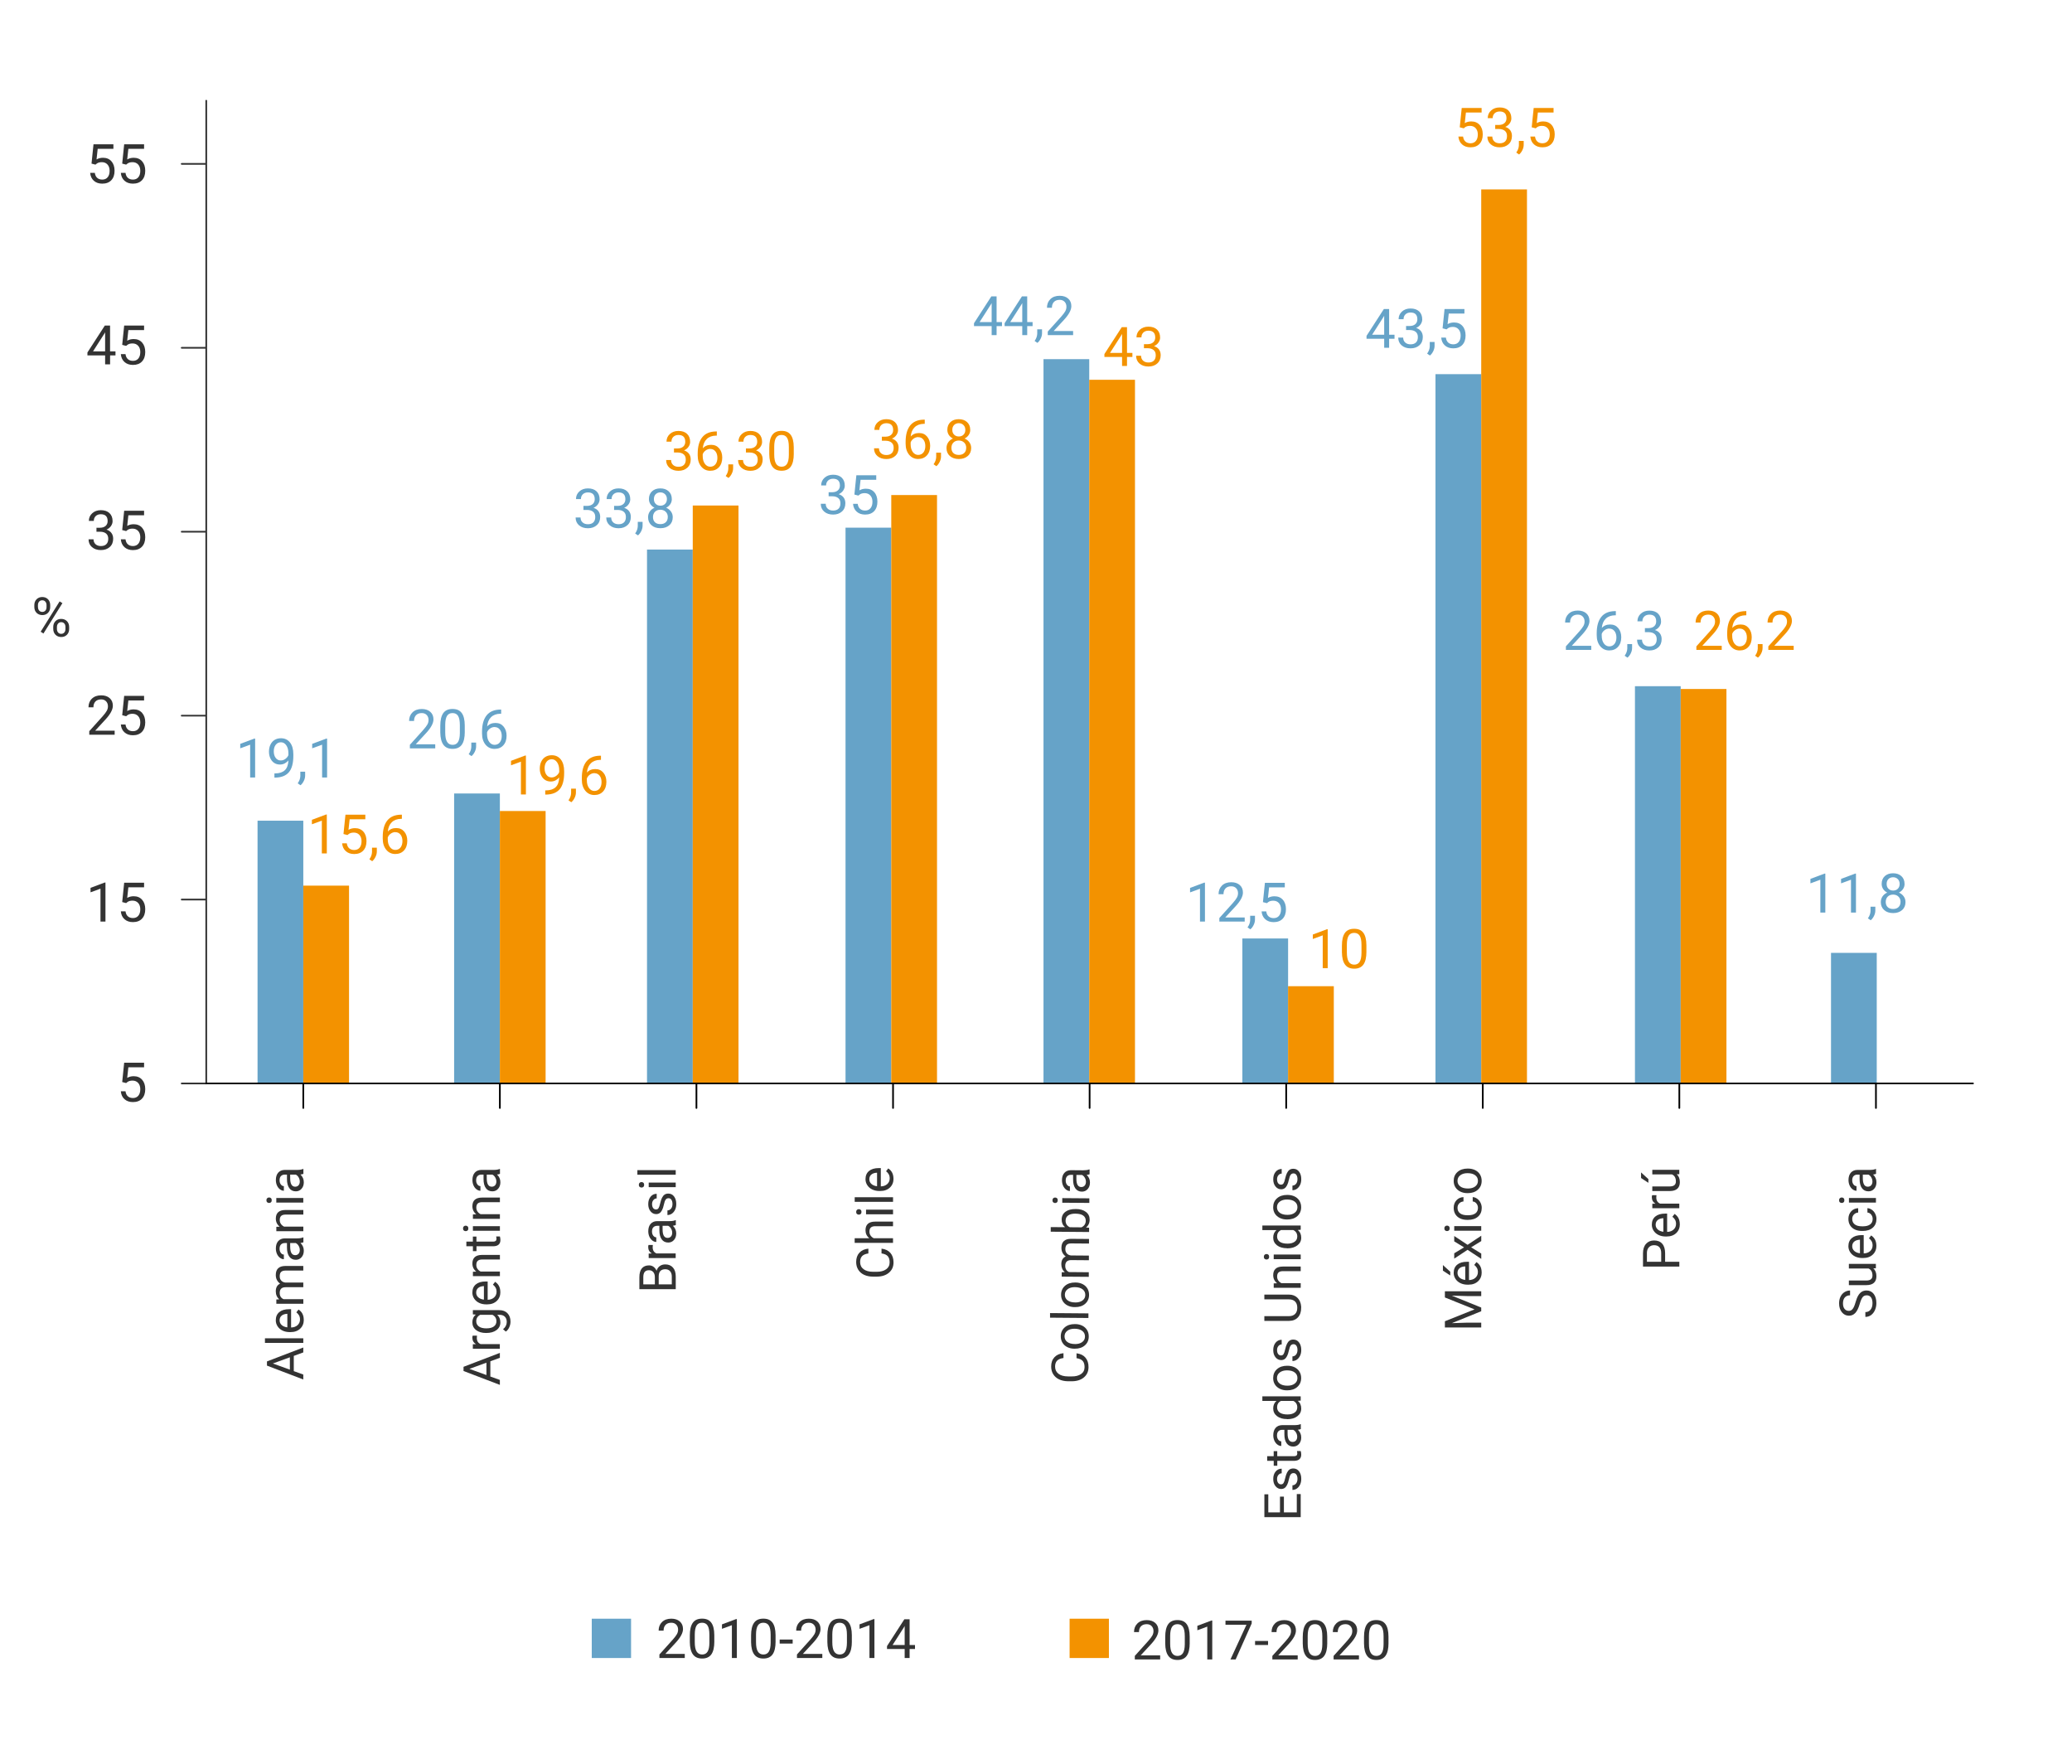 <?xml version="1.0" encoding="UTF-8"?><svg id="Capa_1" xmlns="http://www.w3.org/2000/svg" viewBox="0 0 607.88 517.33"><defs><style>.cls-1{fill:#66a3c8;}.cls-2{fill:#f39200;}.cls-3{fill:#333;}.cls-4{stroke:#333;}.cls-4,.cls-5{fill:none;stroke-linecap:round;stroke-linejoin:round;stroke-width:.5px;}.cls-5{stroke:#000;}</style></defs><path class="cls-4" d="M60.51,317.8V29.54m0,288.27h-7.2m7.2-53.95h-7.2m7.2-53.94h-7.2m7.2-53.95h-7.2m7.2-53.95h-7.2m7.2-53.95h-7.2"/><path class="cls-3" d="M35.85,317.4l.58-5.68h5.84v1.34h-4.61l-.34,3.11c.56-.33,1.19-.49,1.9-.49,1.04,0,1.86,.34,2.47,1.03,.61,.69,.92,1.61,.92,2.78s-.32,2.1-.95,2.77-1.52,1.01-2.66,1.01c-1.01,0-1.83-.28-2.46-.84-.64-.56-1-1.33-1.09-2.32h1.37c.09,.65,.32,1.14,.7,1.47,.38,.33,.87,.5,1.49,.5,.67,0,1.2-.23,1.58-.69,.38-.46,.57-1.09,.57-1.9,0-.76-.21-1.37-.62-1.83-.42-.46-.97-.69-1.66-.69-.63,0-1.13,.14-1.49,.41l-.38,.31-1.16-.3Z"/><g><path class="cls-3" d="M30.94,270.32h-1.46v-9.65l-2.92,1.07v-1.31l4.15-1.56h.23v11.44Z"/><path class="cls-3" d="M35.85,264.61l.58-5.68h5.84v1.34h-4.61l-.34,3.11c.56-.33,1.19-.49,1.9-.49,1.04,0,1.86,.34,2.47,1.03,.61,.69,.92,1.61,.92,2.78s-.32,2.1-.95,2.77-1.52,1.01-2.66,1.01c-1.01,0-1.83-.28-2.46-.84-.64-.56-1-1.33-1.09-2.32h1.37c.09,.65,.32,1.14,.7,1.47,.38,.33,.87,.5,1.49,.5,.67,0,1.2-.23,1.58-.69,.38-.46,.57-1.09,.57-1.9,0-.76-.21-1.37-.62-1.83-.42-.46-.97-.69-1.66-.69-.63,0-1.13,.14-1.49,.41l-.38,.31-1.16-.3Z"/></g><g><path class="cls-3" d="M33.65,215.51h-7.46v-1.04l3.94-4.38c.58-.66,.99-1.2,1.21-1.62s.33-.84,.33-1.29c0-.59-.18-1.08-.54-1.46-.36-.38-.84-.57-1.44-.57-.72,0-1.28,.2-1.68,.61-.4,.41-.6,.98-.6,1.71h-1.45c0-1.05,.34-1.9,1.01-2.54,.68-.65,1.58-.97,2.71-.97,1.06,0,1.9,.28,2.51,.83,.62,.56,.92,1.29,.92,2.22,0,1.12-.71,2.46-2.14,4.01l-3.05,3.31h5.72v1.18Z"/><path class="cls-3" d="M35.85,209.8l.58-5.68h5.84v1.34h-4.61l-.34,3.11c.56-.33,1.19-.49,1.9-.49,1.04,0,1.86,.34,2.47,1.03,.61,.69,.92,1.61,.92,2.78s-.32,2.1-.95,2.77-1.52,1.01-2.66,1.01c-1.01,0-1.83-.28-2.46-.84-.64-.56-1-1.33-1.09-2.32h1.37c.09,.65,.32,1.14,.7,1.47,.38,.33,.87,.5,1.49,.5,.67,0,1.2-.23,1.58-.69,.38-.46,.57-1.09,.57-1.9,0-.76-.21-1.37-.62-1.83-.42-.46-.97-.69-1.66-.69-.63,0-1.13,.14-1.49,.41l-.38,.31-1.16-.3Z"/></g><path class="cls-3" d="M10.07,177.48c0-.68,.22-1.25,.65-1.69,.44-.44,1-.67,1.68-.67s1.26,.22,1.69,.67c.43,.45,.64,1.02,.64,1.73v.56c0,.69-.22,1.25-.65,1.69-.44,.44-.99,.65-1.66,.65s-1.24-.22-1.68-.65-.67-1.02-.67-1.74v-.55Zm1.08,.6c0,.41,.11,.74,.34,1.01,.23,.26,.54,.4,.92,.4s.67-.13,.9-.38c.23-.26,.34-.61,.34-1.05v-.57c0-.41-.11-.74-.34-1.01-.22-.27-.53-.4-.92-.4s-.69,.13-.92,.4-.34,.61-.34,1.04v.57Zm1.6,7.74l-.82-.52,5.56-8.9,.82,.52-5.56,8.9Zm2.87-1.93c0-.68,.22-1.25,.65-1.69,.43-.44,.99-.66,1.68-.66s1.24,.22,1.68,.66c.44,.44,.66,1.02,.66,1.74v.56c0,.68-.22,1.25-.65,1.69-.44,.44-.99,.66-1.67,.66s-1.24-.22-1.68-.65c-.44-.44-.67-1.02-.67-1.74v-.56Zm1.08,.61c0,.41,.12,.75,.34,1.02s.54,.4,.92,.4,.67-.13,.9-.39,.34-.61,.34-1.05v-.58c0-.41-.11-.75-.34-1.01-.23-.26-.53-.39-.91-.39s-.67,.13-.9,.39c-.23,.26-.35,.61-.35,1.05v.58Z"/><g><path class="cls-3" d="M28.29,154.8h1.09c.68-.01,1.22-.19,1.61-.54,.39-.35,.59-.82,.59-1.42,0-1.33-.67-2-2-2-.63,0-1.12,.18-1.5,.54-.37,.36-.56,.83-.56,1.42h-1.45c0-.9,.33-1.65,.99-2.25,.66-.6,1.5-.9,2.52-.9,1.07,0,1.92,.28,2.53,.85,.61,.57,.92,1.36,.92,2.37,0,.5-.16,.98-.48,1.44-.32,.46-.76,.81-1.31,1.04,.63,.2,1.11,.53,1.45,.99s.51,1.02,.51,1.68c0,1.02-.33,1.83-1,2.43-.67,.6-1.54,.9-2.61,.9s-1.94-.29-2.61-.87c-.67-.58-1-1.34-1-2.29h1.46c0,.6,.2,1.08,.59,1.44,.39,.36,.92,.54,1.57,.54,.7,0,1.23-.18,1.6-.55,.37-.37,.56-.89,.56-1.57s-.2-1.17-.61-1.53c-.41-.35-.99-.54-1.76-.55h-1.09v-1.18Z"/><path class="cls-3" d="M35.85,155.49l.58-5.68h5.84v1.34h-4.61l-.34,3.11c.56-.33,1.19-.49,1.9-.49,1.04,0,1.86,.34,2.47,1.03,.61,.69,.92,1.61,.92,2.78s-.32,2.1-.95,2.77-1.52,1.01-2.66,1.01c-1.01,0-1.83-.28-2.46-.84-.64-.56-1-1.33-1.09-2.32h1.37c.09,.65,.32,1.14,.7,1.47,.38,.33,.87,.5,1.49,.5,.67,0,1.2-.23,1.58-.69,.38-.46,.57-1.09,.57-1.9,0-.76-.21-1.37-.62-1.83-.42-.46-.97-.69-1.66-.69-.63,0-1.13,.14-1.49,.41l-.38,.31-1.16-.3Z"/></g><g><path class="cls-3" d="M32.3,103.06h1.58v1.18h-1.58v2.64h-1.46v-2.64h-5.19v-.85l5.1-7.89h1.54v7.56Zm-5,0h3.54v-5.59l-.17,.31-3.37,5.27Z"/><path class="cls-3" d="M35.85,101.17l.58-5.68h5.84v1.34h-4.61l-.34,3.11c.56-.33,1.19-.49,1.9-.49,1.04,0,1.86,.34,2.47,1.03,.61,.69,.92,1.61,.92,2.78s-.32,2.1-.95,2.77c-.63,.68-1.52,1.01-2.66,1.01-1.01,0-1.83-.28-2.46-.84-.64-.56-1-1.33-1.09-2.32h1.37c.09,.65,.32,1.14,.7,1.47,.38,.33,.87,.5,1.49,.5,.67,0,1.2-.23,1.58-.69,.38-.46,.57-1.09,.57-1.9,0-.76-.21-1.37-.62-1.83-.42-.46-.97-.69-1.66-.69-.63,0-1.13,.14-1.49,.41l-.38,.31-1.16-.3Z"/></g><g><path class="cls-3" d="M26.85,48l.58-5.68h5.84v1.34h-4.61l-.34,3.11c.56-.33,1.19-.49,1.9-.49,1.04,0,1.86,.34,2.47,1.03,.61,.69,.92,1.61,.92,2.78s-.32,2.1-.95,2.77-1.52,1.01-2.66,1.01c-1.01,0-1.83-.28-2.46-.84-.64-.56-1-1.33-1.09-2.32h1.37c.09,.65,.32,1.14,.7,1.47,.38,.33,.87,.5,1.49,.5,.67,0,1.2-.23,1.58-.69,.38-.46,.57-1.09,.57-1.9,0-.76-.21-1.37-.62-1.83-.42-.46-.97-.69-1.66-.69-.63,0-1.13,.14-1.49,.41l-.38,.31-1.16-.3Z"/><path class="cls-3" d="M35.85,48l.58-5.68h5.84v1.34h-4.61l-.34,3.11c.56-.33,1.19-.49,1.9-.49,1.04,0,1.86,.34,2.47,1.03,.61,.69,.92,1.61,.92,2.78s-.32,2.1-.95,2.77-1.52,1.01-2.66,1.01c-1.01,0-1.83-.28-2.46-.84-.64-.56-1-1.33-1.09-2.32h1.37c.09,.65,.32,1.14,.7,1.47,.38,.33,.87,.5,1.49,.5,.67,0,1.2-.23,1.58-.69,.38-.46,.57-1.09,.57-1.9,0-.76-.21-1.37-.62-1.83-.42-.46-.97-.69-1.66-.69-.63,0-1.13,.14-1.49,.41l-.38,.31-1.16-.3Z"/></g><g><path class="cls-3" d="M86.19,397.72v4.47l2.79,1v1.45l-10.66-4.07v-1.23l10.66-4.08v1.44l-2.79,1.02Zm-1.15,4.04v-3.63l-4.99,1.82,4.99,1.81Z"/><path class="cls-3" d="M88.98,392.56v1.35h-11.25v-1.35h11.25Z"/><path class="cls-3" d="M89.13,387.11c0,1.07-.35,1.95-1.06,2.62-.71,.67-1.65,1.01-2.83,1.01h-.25c-.79,0-1.49-.15-2.11-.45-.62-.3-1.1-.72-1.45-1.26-.35-.54-.52-1.12-.52-1.75,0-1.03,.34-1.83,1.02-2.4s1.65-.86,2.91-.86h.56v5.37c.78-.02,1.41-.25,1.89-.68,.48-.44,.72-.99,.72-1.67,0-.48-.1-.88-.29-1.22s-.46-.62-.78-.87l.64-.83c1.02,.66,1.53,1.66,1.53,2.99Zm-7.1,.17c0,.55,.2,1.01,.6,1.38,.4,.37,.96,.6,1.67,.69v-3.97h-.1c-.69,.04-1.22,.22-1.6,.56-.38,.33-.57,.78-.57,1.35Z"/><path class="cls-3" d="M81.06,381.17l.88-.04c-.68-.58-1.03-1.36-1.03-2.35,0-1.11,.42-1.86,1.27-2.26-.38-.26-.69-.61-.92-1.03s-.35-.92-.35-1.5c0-1.74,.92-2.62,2.76-2.65h5.31v1.35h-5.23c-.57,0-.99,.13-1.27,.39-.28,.26-.42,.69-.42,1.3,0,.5,.15,.92,.45,1.25,.3,.33,.7,.52,1.21,.58h5.26v1.36h-5.19c-1.15,0-1.73,.56-1.73,1.69,0,.89,.38,1.5,1.14,1.82h5.79v1.35h-7.92v-1.28Z"/><path class="cls-3" d="M88.98,364.41c-.16,.08-.43,.14-.83,.19,.65,.63,.98,1.38,.98,2.26,0,.78-.22,1.42-.66,1.92-.44,.5-1,.75-1.68,.75-.83,0-1.47-.31-1.92-.94-.46-.63-.68-1.51-.68-2.65v-1.32h-.62c-.47,0-.85,.14-1.13,.42-.28,.28-.42,.7-.42,1.25,0,.48,.12,.89,.37,1.22s.54,.49,.89,.49v1.36c-.4,0-.78-.14-1.15-.42-.37-.28-.66-.66-.88-1.14-.21-.48-.32-1.01-.32-1.59,0-.91,.23-1.63,.68-2.15,.46-.52,1.09-.79,1.89-.81h3.65c.73,0,1.31-.09,1.74-.28h.12v1.42Zm-1.03,2.25c0-.42-.11-.83-.33-1.21s-.5-.66-.86-.83h-1.63v1.06c0,1.66,.49,2.49,1.46,2.49,.42,0,.76-.14,1-.42s.36-.65,.36-1.09Z"/><path class="cls-3" d="M81.06,359.86l1-.04c-.76-.61-1.14-1.4-1.14-2.37,0-1.67,.94-2.52,2.83-2.53h5.24v1.35h-5.24c-.57,0-.99,.14-1.27,.39-.27,.26-.41,.66-.41,1.2,0,.44,.12,.83,.35,1.16s.54,.59,.92,.78h5.65v1.35h-7.92v-1.28Z"/><path class="cls-3" d="M78.95,352.86c-.22,0-.4-.07-.56-.2-.15-.13-.23-.33-.23-.6s.08-.46,.23-.6c.15-.14,.34-.21,.56-.21s.4,.07,.55,.21,.22,.34,.22,.6-.07,.46-.22,.6c-.15,.13-.33,.2-.55,.2Zm10.03-1.46v1.35h-7.92v-1.35h7.92Z"/><path class="cls-3" d="M88.98,344.33c-.16,.08-.43,.14-.83,.19,.65,.63,.98,1.38,.98,2.26,0,.78-.22,1.42-.66,1.92-.44,.5-1,.75-1.68,.75-.83,0-1.47-.31-1.92-.94-.46-.63-.68-1.51-.68-2.65v-1.32h-.62c-.47,0-.85,.14-1.13,.42-.28,.28-.42,.7-.42,1.25,0,.48,.12,.89,.37,1.22s.54,.49,.89,.49v1.36c-.4,0-.78-.14-1.15-.42-.37-.28-.66-.66-.88-1.14-.21-.48-.32-1.01-.32-1.59,0-.91,.23-1.63,.68-2.15,.46-.52,1.09-.79,1.89-.81h3.65c.73,0,1.31-.09,1.74-.28h.12v1.42Zm-1.03,2.25c0-.42-.11-.83-.33-1.21s-.5-.66-.86-.83h-1.63v1.06c0,1.66,.49,2.49,1.46,2.49,.42,0,.76-.14,1-.42s.36-.65,.36-1.09Z"/></g><g><path class="cls-3" d="M143.86,399.3v4.47l2.79,1v1.45l-10.66-4.07v-1.23l10.66-4.08v1.44l-2.79,1.02Zm-1.15,4.04v-3.63l-4.99,1.82,4.99,1.81Z"/><path class="cls-3" d="M139.94,391.79c-.03,.21-.05,.43-.05,.67,0,.89,.38,1.49,1.13,1.81h5.62v1.35h-7.92v-1.32l.92-.02c-.71-.44-1.06-1.07-1.06-1.89,0-.26,.03-.46,.1-.6h1.26Z"/><path class="cls-3" d="M142.62,391c-1.24,0-2.22-.29-2.95-.86-.73-.57-1.09-1.33-1.09-2.27s.34-1.72,1.03-2.26l-.88-.07v-1.24h7.73c1.03,0,1.83,.3,2.42,.91,.59,.61,.89,1.42,.89,2.45,0,.57-.12,1.13-.37,1.68s-.58,.96-1,1.25l-.81-.7c.72-.58,1.08-1.29,1.08-2.13,0-.66-.19-1.17-.56-1.54-.37-.37-.89-.55-1.57-.55h-.68c.62,.54,.94,1.28,.94,2.22s-.37,1.68-1.12,2.25c-.75,.57-1.76,.86-3.05,.86Zm.15-1.36c.89,0,1.6-.18,2.11-.55,.51-.37,.76-.88,.76-1.54,0-.85-.39-1.48-1.16-1.88h-3.62c-.76,.42-1.14,1.04-1.14,1.87,0,.66,.26,1.17,.77,1.55s1.27,.56,2.28,.56Z"/><path class="cls-3" d="M146.8,378.98c0,1.07-.35,1.95-1.06,2.62-.71,.67-1.65,1.01-2.83,1.01h-.25c-.79,0-1.49-.15-2.11-.45-.62-.3-1.1-.72-1.45-1.26-.35-.54-.52-1.12-.52-1.75,0-1.03,.34-1.83,1.02-2.4s1.65-.86,2.91-.86h.56v5.37c.78-.02,1.41-.25,1.89-.68,.48-.44,.72-.99,.72-1.67,0-.48-.1-.88-.29-1.22s-.46-.62-.78-.87l.64-.83c1.02,.66,1.53,1.66,1.53,2.99Zm-7.1,.17c0,.55,.2,1.01,.6,1.38,.4,.37,.96,.6,1.67,.69v-3.97h-.1c-.69,.04-1.22,.22-1.6,.56-.38,.33-.57,.78-.57,1.35Z"/><path class="cls-3" d="M138.73,373.04l1-.04c-.76-.61-1.14-1.4-1.14-2.37,0-1.67,.94-2.52,2.83-2.53h5.24v1.35h-5.24c-.57,0-.99,.14-1.27,.39-.27,.26-.41,.66-.41,1.2,0,.44,.12,.83,.35,1.16s.54,.59,.92,.78h5.65v1.35h-7.92v-1.28Z"/><path class="cls-3" d="M136.81,364.2h1.92v-1.48h1.05v1.48h4.92c.32,0,.56-.07,.72-.2,.16-.13,.24-.36,.24-.67,0-.16-.03-.37-.09-.64h1.09c.1,.36,.15,.7,.15,1.04,0,.61-.18,1.06-.55,1.37-.37,.31-.89,.46-1.56,.46h-4.91v1.44h-1.05v-1.44h-1.92v-1.35Z"/><path class="cls-3" d="M136.63,361.13c-.22,0-.4-.07-.56-.2-.15-.13-.23-.33-.23-.6s.08-.46,.23-.6c.15-.14,.34-.21,.56-.21s.4,.07,.55,.21,.22,.34,.22,.6-.07,.46-.22,.6c-.15,.13-.33,.2-.55,.2Zm10.03-1.46v1.35h-7.92v-1.35h7.92Z"/><path class="cls-3" d="M138.73,356.22l1-.04c-.76-.61-1.14-1.4-1.14-2.37,0-1.67,.94-2.52,2.83-2.53h5.24v1.35h-5.24c-.57,0-.99,.14-1.27,.39-.27,.26-.41,.66-.41,1.2,0,.44,.12,.83,.35,1.16s.54,.59,.92,.78h5.65v1.35h-7.92v-1.28Z"/><path class="cls-3" d="M146.65,344.33c-.16,.08-.43,.14-.83,.19,.65,.63,.98,1.38,.98,2.26,0,.78-.22,1.42-.66,1.92-.44,.5-1,.75-1.68,.75-.83,0-1.47-.31-1.92-.94-.46-.63-.68-1.51-.68-2.65v-1.32h-.62c-.47,0-.85,.14-1.13,.42-.28,.28-.42,.7-.42,1.25,0,.48,.12,.89,.37,1.22s.54,.49,.89,.49v1.36c-.4,0-.78-.14-1.15-.42-.37-.28-.66-.66-.88-1.14-.21-.48-.32-1.01-.32-1.59,0-.91,.23-1.63,.68-2.15,.46-.52,1.09-.79,1.89-.81h3.65c.73,0,1.31-.09,1.74-.28h.12v1.42Zm-1.03,2.25c0-.42-.11-.83-.33-1.21s-.5-.66-.86-.83h-1.63v1.06c0,1.66,.49,2.49,1.46,2.49,.42,0,.76-.14,1-.42s.36-.65,.36-1.09Z"/></g><g><path class="cls-3" d="M198.24,378.15h-10.66v-3.49c0-1.16,.24-2.03,.72-2.61s1.19-.88,2.12-.88c.5,0,.94,.14,1.32,.42,.38,.28,.68,.67,.89,1.16,.16-.58,.47-1.03,.92-1.37,.45-.33,.99-.5,1.62-.5,.96,0,1.71,.31,2.26,.93s.82,1.5,.82,2.63v3.7Zm-6.12-1.41v-2.12c0-.62-.15-1.11-.46-1.48-.31-.37-.73-.55-1.25-.55-.59,0-1.01,.17-1.28,.51s-.4,.86-.4,1.56v2.08h3.4Zm1.13,0h3.84v-2.32c0-.65-.17-1.17-.51-1.55-.34-.38-.81-.57-1.4-.57-1.28,0-1.93,.7-1.93,2.09v2.34Z"/><path class="cls-3" d="M191.53,365.19c-.03,.21-.05,.43-.05,.67,0,.89,.38,1.49,1.13,1.81h5.62v1.35h-7.92v-1.32l.92-.02c-.71-.44-1.06-1.07-1.06-1.89,0-.26,.03-.46,.1-.6h1.26Z"/><path class="cls-3" d="M198.24,359.35c-.16,.08-.43,.14-.83,.19,.65,.63,.98,1.38,.98,2.26,0,.78-.22,1.42-.66,1.92-.44,.5-1,.75-1.68,.75-.83,0-1.47-.31-1.92-.94-.46-.63-.68-1.51-.68-2.65v-1.32h-.62c-.47,0-.85,.14-1.13,.42-.28,.28-.42,.7-.42,1.25,0,.48,.12,.89,.37,1.22s.54,.49,.89,.49v1.36c-.4,0-.78-.14-1.15-.42-.37-.28-.66-.66-.88-1.14-.21-.48-.32-1.01-.32-1.59,0-.91,.23-1.63,.68-2.15,.46-.52,1.09-.79,1.89-.81h3.65c.73,0,1.31-.09,1.74-.28h.12v1.42Zm-1.03,2.25c0-.42-.11-.83-.33-1.21s-.5-.66-.86-.83h-1.63v1.06c0,1.66,.49,2.49,1.46,2.49,.42,0,.76-.14,1-.42s.36-.65,.36-1.09Z"/><path class="cls-3" d="M196.14,351.47c-.37,0-.65,.14-.85,.41-.2,.28-.38,.76-.52,1.44-.15,.69-.32,1.23-.53,1.63-.21,.4-.45,.7-.73,.89s-.62,.29-1.01,.29c-.65,0-1.2-.27-1.65-.82-.45-.55-.67-1.25-.67-2.11,0-.9,.23-1.63,.7-2.19,.46-.56,1.06-.84,1.78-.84v1.36c-.37,0-.69,.16-.96,.47-.27,.32-.4,.71-.4,1.19s.11,.88,.32,1.16,.5,.42,.84,.42c.33,0,.57-.13,.74-.39s.33-.73,.48-1.4c.15-.68,.33-1.22,.54-1.64s.46-.73,.76-.93c.29-.2,.66-.3,1.08-.3,.71,0,1.28,.28,1.7,.85,.43,.57,.64,1.3,.64,2.2,0,.63-.11,1.2-.34,1.68s-.54,.87-.94,1.15c-.4,.28-.84,.41-1.31,.41v-1.35c.46-.02,.81-.21,1.08-.55,.27-.34,.4-.79,.4-1.34,0-.51-.1-.92-.31-1.23-.21-.31-.48-.46-.83-.46Z"/><path class="cls-3" d="M188.21,348.34c-.22,0-.4-.07-.56-.2-.15-.13-.23-.33-.23-.6s.08-.46,.23-.6c.15-.14,.34-.21,.56-.21s.4,.07,.55,.21,.22,.34,.22,.6-.07,.46-.22,.6c-.15,.13-.33,.2-.55,.2Zm10.03-1.46v1.35h-7.92v-1.35h7.92Z"/><path class="cls-3" d="M198.24,343.23v1.35h-11.25v-1.35h11.25Z"/></g><g><path class="cls-3" d="M258.61,366.26c1.13,.13,2,.55,2.61,1.25,.61,.7,.92,1.63,.92,2.79,0,1.26-.45,2.27-1.36,3.03-.9,.76-2.11,1.14-3.62,1.14h-1.03c-.99,0-1.86-.18-2.62-.53-.75-.35-1.33-.86-1.73-1.51-.4-.65-.6-1.4-.6-2.26,0-1.13,.32-2.04,.95-2.72,.63-.68,1.51-1.08,2.63-1.19v1.41c-.85,.12-1.47,.39-1.85,.79-.38,.41-.57,.98-.57,1.71,0,.9,.33,1.6,1,2.11,.67,.51,1.61,.77,2.84,.77h1.03c1.16,0,2.08-.24,2.76-.73,.68-.48,1.03-1.16,1.03-2.03,0-.78-.18-1.38-.53-1.8-.35-.42-.97-.69-1.85-.83v-1.41Z"/><path class="cls-3" d="M255.03,363.2c-.74-.6-1.11-1.38-1.11-2.34,0-1.67,.94-2.52,2.83-2.53h5.24v1.35h-5.24c-.57,0-.99,.14-1.27,.39-.27,.26-.41,.66-.41,1.2,0,.44,.12,.83,.35,1.16s.54,.59,.92,.78h5.65v1.35h-11.25v-1.35h4.29Z"/><path class="cls-3" d="M251.97,356.29c-.22,0-.4-.07-.56-.2-.15-.13-.23-.33-.23-.6s.08-.46,.23-.6c.15-.14,.34-.21,.56-.21s.4,.07,.55,.21,.22,.34,.22,.6-.07,.46-.22,.6c-.15,.13-.33,.2-.55,.2Zm10.03-1.46v1.35h-7.92v-1.35h7.92Z"/><path class="cls-3" d="M262,351.18v1.35h-11.25v-1.35h11.25Z"/><path class="cls-3" d="M262.14,345.72c0,1.07-.35,1.95-1.06,2.62-.71,.67-1.65,1.01-2.83,1.01h-.25c-.79,0-1.49-.15-2.11-.45-.62-.3-1.1-.72-1.45-1.26-.35-.54-.52-1.12-.52-1.75,0-1.03,.34-1.83,1.02-2.4s1.65-.86,2.91-.86h.56v5.37c.78-.02,1.41-.25,1.89-.68,.48-.44,.72-.99,.72-1.67,0-.48-.1-.88-.29-1.22s-.46-.62-.78-.87l.64-.83c1.02,.66,1.53,1.66,1.53,2.99Zm-7.1,.17c0,.55,.2,1.01,.6,1.38,.4,.37,.96,.6,1.67,.69v-3.97h-.1c-.69,.04-1.22,.22-1.6,.56-.38,.33-.57,.78-.57,1.35Z"/></g><g><path class="cls-3" d="M315.85,396.96c1.13,.14,1.99,.56,2.6,1.27s.91,1.64,.9,2.8c-.01,1.26-.47,2.27-1.38,3.02-.91,.75-2.12,1.12-3.63,1.11h-1.03c-.99-.02-1.86-.2-2.61-.56-.75-.36-1.32-.87-1.72-1.52-.4-.65-.59-1.41-.59-2.26,0-1.13,.33-2.04,.97-2.72,.64-.68,1.52-1.07,2.64-1.17v1.41c-.87,.12-1.48,.38-1.87,.78-.39,.41-.58,.97-.59,1.71,0,.9,.32,1.61,.98,2.12,.66,.52,1.6,.78,2.83,.79h1.03c1.16,.02,2.08-.22,2.77-.69,.69-.48,1.03-1.15,1.04-2.02,0-.78-.17-1.38-.52-1.8-.35-.42-.96-.7-1.84-.85v-1.41Z"/><path class="cls-3" d="M315.21,395.61c-.78,0-1.47-.16-2.09-.47-.62-.31-1.09-.74-1.42-1.29-.33-.55-.5-1.17-.49-1.87,0-1.08,.39-1.95,1.14-2.61,.75-.66,1.75-.99,2.99-.98h.09c.77,0,1.46,.16,2.07,.46,.61,.3,1.08,.73,1.42,1.28,.34,.55,.5,1.18,.5,1.9,0,1.07-.39,1.94-1.14,2.6-.75,.66-1.74,.99-2.97,.98h-.09Zm.17-1.36c.88,0,1.59-.19,2.12-.59,.54-.4,.81-.95,.81-1.63,0-.69-.26-1.24-.8-1.65-.54-.41-1.29-.62-2.26-.63-.87,0-1.58,.19-2.12,.6-.54,.41-.82,.95-.82,1.64,0,.67,.26,1.21,.79,1.62,.53,.41,1.29,.63,2.28,.63Z"/><path class="cls-3" d="M319.32,385.25v1.35l-11.26-.09v-1.35l11.26,.09Z"/><path class="cls-3" d="M315.3,383.41c-.78,0-1.47-.16-2.09-.47-.62-.31-1.09-.74-1.42-1.29-.33-.55-.5-1.17-.49-1.87,0-1.08,.39-1.95,1.14-2.61,.75-.66,1.75-.99,2.99-.98h.09c.77,0,1.46,.16,2.07,.46,.61,.3,1.08,.73,1.42,1.28,.34,.55,.5,1.18,.5,1.9,0,1.07-.39,1.94-1.14,2.6-.75,.66-1.74,.99-2.97,.98h-.09Zm.17-1.36c.88,0,1.59-.19,2.12-.59,.54-.4,.81-.95,.81-1.63,0-.69-.26-1.24-.8-1.65-.54-.41-1.29-.62-2.26-.63-.87,0-1.58,.19-2.12,.6-.54,.41-.82,.95-.82,1.64,0,.67,.26,1.21,.79,1.62,.53,.41,1.29,.63,2.28,.63Z"/><path class="cls-3" d="M311.5,373.19l.88-.03c-.68-.59-1.01-1.37-1.01-2.36,0-1.11,.44-1.86,1.29-2.25-.38-.27-.68-.61-.92-1.04-.23-.42-.34-.92-.34-1.5,.01-1.74,.94-2.61,2.78-2.63l5.31,.04v1.35l-5.24-.04c-.57,0-.99,.12-1.27,.38-.28,.26-.43,.69-.43,1.3,0,.5,.14,.92,.44,1.26,.3,.33,.7,.53,1.21,.59l5.26,.04v1.36l-5.2-.04c-1.15,0-1.73,.55-1.74,1.68,0,.89,.37,1.5,1.12,1.83l5.79,.05v1.35l-7.94-.06v-1.28Z"/><path class="cls-3" d="M315.69,354.64c1.21,0,2.18,.3,2.91,.86,.73,.56,1.09,1.31,1.08,2.25,0,1-.37,1.77-1.08,2.31l.92,.07v1.25l-11.26-.09v-1.35l4.21,.03c-.67-.55-1.01-1.31-1-2.27,0-.96,.38-1.71,1.11-2.26,.73-.54,1.73-.81,3-.8h.12Zm-.16,1.35c-.92,0-1.64,.17-2.14,.52-.51,.35-.76,.86-.77,1.53,0,.89,.4,1.54,1.23,1.94l3.43,.03c.83-.41,1.25-1.05,1.26-1.93,0-.65-.24-1.16-.74-1.52s-1.25-.55-2.27-.56Z"/><path class="cls-3" d="M309.55,352.88c-.22,0-.4-.07-.56-.21-.15-.13-.22-.33-.22-.6,0-.26,.08-.46,.23-.6,.15-.14,.34-.2,.56-.2,.22,0,.4,.07,.55,.21,.15,.14,.22,.34,.21,.6,0,.26-.08,.46-.22,.6-.15,.13-.33,.2-.55,.2Zm10.04-1.38v1.35l-7.94-.06v-1.35l7.94,.06Z"/><path class="cls-3" d="M319.65,344.44c-.16,.08-.44,.14-.84,.18,.65,.64,.97,1.39,.96,2.26,0,.78-.23,1.42-.68,1.92-.45,.5-1.01,.74-1.69,.74-.83,0-1.46-.33-1.92-.96-.45-.63-.67-1.52-.66-2.65v-1.32h-.61c-.47,0-.85,.13-1.13,.41-.28,.28-.43,.7-.43,1.25,0,.48,.12,.89,.36,1.22s.54,.5,.88,.5v1.36c-.41,0-.79-.15-1.15-.43-.37-.28-.65-.67-.87-1.15-.21-.48-.31-1.01-.31-1.59,0-.91,.24-1.63,.7-2.14,.46-.51,1.09-.78,1.89-.79l3.65,.03c.73,0,1.31-.08,1.74-.26h.12v1.42Zm-1.06,2.24c0-.42-.1-.83-.32-1.21-.22-.38-.5-.66-.85-.83h-1.63v1.05c-.02,1.66,.46,2.49,1.43,2.5,.42,0,.76-.14,1-.42,.24-.28,.36-.64,.37-1.09Z"/></g><g><path class="cls-3" d="M376.67,439v4.62h3.78v-5.37h1.15v6.77h-10.66v-6.7h1.15v5.3h3.43v-4.62h1.15Z"/><path class="cls-3" d="M379.5,432.1c-.37,0-.65,.14-.85,.41-.2,.28-.38,.76-.52,1.44-.15,.69-.32,1.23-.53,1.63-.21,.4-.45,.7-.73,.89s-.62,.29-1.01,.29c-.65,0-1.2-.27-1.65-.82-.45-.55-.67-1.25-.67-2.11,0-.9,.23-1.63,.7-2.19,.46-.56,1.06-.84,1.78-.84v1.36c-.37,0-.69,.16-.96,.47-.27,.32-.4,.71-.4,1.19s.11,.88,.32,1.16,.5,.42,.84,.42c.33,0,.57-.13,.74-.39s.33-.73,.48-1.4c.15-.68,.33-1.22,.54-1.64s.46-.73,.76-.93c.29-.2,.66-.3,1.08-.3,.71,0,1.28,.28,1.7,.85,.43,.57,.64,1.3,.64,2.2,0,.63-.11,1.2-.34,1.68s-.54,.87-.94,1.15c-.4,.28-.84,.41-1.31,.41v-1.35c.46-.02,.81-.21,1.08-.55,.27-.34,.4-.79,.4-1.34,0-.51-.1-.92-.31-1.23-.21-.31-.48-.46-.83-.46Z"/><path class="cls-3" d="M371.75,427.14h1.92v-1.48h1.05v1.48h4.92c.32,0,.56-.07,.72-.2,.16-.13,.24-.36,.24-.67,0-.16-.03-.37-.09-.64h1.09c.1,.36,.15,.7,.15,1.04,0,.61-.18,1.06-.55,1.37-.37,.31-.89,.46-1.56,.46h-4.91v1.44h-1.05v-1.44h-1.92v-1.35Z"/><path class="cls-3" d="M381.6,419.19c-.16,.08-.43,.14-.83,.19,.65,.63,.98,1.38,.98,2.26,0,.78-.22,1.42-.66,1.92-.44,.5-1,.75-1.68,.75-.83,0-1.47-.31-1.92-.94-.46-.63-.68-1.51-.68-2.65v-1.32h-.62c-.47,0-.85,.14-1.13,.42-.28,.28-.42,.7-.42,1.25,0,.48,.12,.89,.37,1.22s.54,.49,.89,.49v1.36c-.4,0-.78-.14-1.15-.42-.37-.28-.66-.66-.88-1.14-.21-.48-.32-1.01-.32-1.59,0-.91,.23-1.63,.68-2.15,.46-.52,1.09-.79,1.89-.81h3.65c.73,0,1.31-.09,1.74-.28h.12v1.42Zm-1.03,2.25c0-.42-.11-.83-.33-1.21s-.5-.66-.86-.83h-1.63v1.06c0,1.66,.49,2.49,1.46,2.49,.42,0,.76-.14,1-.42s.36-.65,.36-1.09Z"/><path class="cls-3" d="M377.57,416.25c-1.22,0-2.19-.29-2.93-.86-.74-.58-1.11-1.33-1.11-2.26s.32-1.66,.95-2.2h-4.13v-1.35h11.25v1.25l-.85,.07c.66,.54,1,1.3,1,2.26s-.38,1.67-1.13,2.25c-.75,.58-1.73,.87-2.94,.87h-.1Zm.15-1.35c.9,0,1.6-.19,2.11-.56,.51-.37,.76-.88,.76-1.54,0-.86-.38-1.49-1.16-1.88h-3.64c-.75,.41-1.12,1.03-1.12,1.87,0,.66,.26,1.18,.77,1.55s1.27,.56,2.28,.56Z"/><path class="cls-3" d="M377.56,407.82c-.78,0-1.47-.15-2.1-.46-.62-.31-1.1-.73-1.44-1.27-.34-.54-.5-1.17-.5-1.86,0-1.08,.37-1.95,1.12-2.62,.75-.67,1.74-1,2.98-1h.09c.77,0,1.46,.15,2.08,.44,.61,.3,1.09,.72,1.43,1.27,.34,.55,.51,1.18,.51,1.89,0,1.07-.37,1.94-1.12,2.61-.75,.67-1.74,1-2.97,1h-.09Zm.16-1.36c.88,0,1.58-.2,2.12-.61,.53-.41,.8-.95,.8-1.64s-.27-1.24-.81-1.64c-.54-.41-1.29-.61-2.27-.61-.87,0-1.57,.21-2.11,.62-.54,.41-.81,.96-.81,1.64s.27,1.21,.8,1.62c.53,.41,1.29,.62,2.29,.62Z"/><path class="cls-3" d="M379.5,394.29c-.37,0-.65,.14-.85,.41-.2,.28-.38,.76-.52,1.44-.15,.69-.32,1.23-.53,1.63-.21,.4-.45,.7-.73,.89s-.62,.29-1.01,.29c-.65,0-1.2-.27-1.65-.82-.45-.55-.67-1.25-.67-2.11,0-.9,.23-1.63,.7-2.19,.46-.56,1.06-.84,1.78-.84v1.36c-.37,0-.69,.16-.96,.47-.27,.32-.4,.71-.4,1.19s.11,.88,.32,1.16,.5,.42,.84,.42c.33,0,.57-.13,.74-.39s.33-.73,.48-1.4c.15-.68,.33-1.22,.54-1.64s.46-.73,.76-.93c.29-.2,.66-.3,1.08-.3,.71,0,1.28,.28,1.7,.85,.43,.57,.64,1.3,.64,2.2,0,.63-.11,1.2-.34,1.68s-.54,.87-.94,1.15c-.4,.28-.84,.41-1.31,.41v-1.35c.46-.02,.81-.21,1.08-.55,.27-.34,.4-.79,.4-1.34,0-.51-.1-.92-.31-1.23-.21-.31-.48-.46-.83-.46Z"/><path class="cls-3" d="M370.93,379.74h7.25c1.01,0,1.83,.32,2.47,.95,.64,.63,1,1.48,1.08,2.55v.37c.01,1.17-.3,2.1-.93,2.79-.63,.69-1.5,1.04-2.6,1.05h-7.27v-1.39h7.22c.77,0,1.37-.21,1.8-.64,.43-.42,.64-1.03,.64-1.82s-.21-1.4-.64-1.83c-.42-.42-1.02-.63-1.79-.63h-7.23v-1.41Z"/><path class="cls-3" d="M373.67,376.45l1-.04c-.76-.61-1.14-1.4-1.14-2.37,0-1.67,.94-2.52,2.83-2.53h5.24v1.35h-5.24c-.57,0-.99,.14-1.27,.39-.27,.26-.41,.66-.41,1.2,0,.44,.12,.83,.35,1.16s.54,.59,.92,.78h5.65v1.35h-7.92v-1.28Z"/><path class="cls-3" d="M371.57,369.45c-.22,0-.4-.07-.56-.2-.15-.13-.23-.33-.23-.6s.08-.46,.23-.6c.15-.14,.34-.21,.56-.21s.4,.07,.55,.21,.22,.34,.22,.6-.07,.46-.22,.6c-.15,.13-.33,.2-.55,.2Zm10.03-1.46v1.35h-7.92v-1.35h7.92Z"/><path class="cls-3" d="M377.57,366.14c-1.22,0-2.19-.29-2.93-.86-.74-.58-1.11-1.33-1.11-2.26s.32-1.66,.95-2.2h-4.13v-1.35h11.25v1.25l-.85,.07c.66,.54,1,1.3,1,2.26s-.38,1.67-1.13,2.25c-.75,.58-1.73,.87-2.94,.87h-.1Zm.15-1.35c.9,0,1.6-.19,2.11-.56,.51-.37,.76-.88,.76-1.54,0-.86-.38-1.49-1.16-1.88h-3.64c-.75,.41-1.12,1.03-1.12,1.87,0,.66,.26,1.18,.77,1.55s1.27,.56,2.28,.56Z"/><path class="cls-3" d="M377.56,357.71c-.78,0-1.47-.15-2.1-.46-.62-.31-1.1-.73-1.44-1.27-.34-.54-.5-1.17-.5-1.86,0-1.08,.37-1.95,1.12-2.62,.75-.67,1.74-1,2.98-1h.09c.77,0,1.46,.15,2.08,.44,.61,.3,1.09,.72,1.43,1.27,.34,.55,.51,1.18,.51,1.89,0,1.07-.37,1.94-1.12,2.61-.75,.67-1.74,1-2.97,1h-.09Zm.16-1.36c.88,0,1.58-.2,2.12-.61,.53-.41,.8-.95,.8-1.64s-.27-1.24-.81-1.64c-.54-.41-1.29-.61-2.27-.61-.87,0-1.57,.21-2.11,.62-.54,.41-.81,.96-.81,1.64s.27,1.21,.8,1.62c.53,.41,1.29,.62,2.29,.62Z"/><path class="cls-3" d="M379.5,344.19c-.37,0-.65,.14-.85,.41-.2,.28-.38,.76-.52,1.44-.15,.69-.32,1.23-.53,1.63-.21,.4-.45,.7-.73,.89s-.62,.29-1.01,.29c-.65,0-1.2-.27-1.65-.82-.45-.55-.67-1.25-.67-2.11,0-.9,.23-1.63,.7-2.19,.46-.56,1.06-.84,1.78-.84v1.36c-.37,0-.69,.16-.96,.47-.27,.32-.4,.71-.4,1.19s.11,.88,.32,1.16,.5,.42,.84,.42c.33,0,.57-.13,.74-.39s.33-.73,.48-1.4c.15-.68,.33-1.22,.54-1.64s.46-.73,.76-.93c.29-.2,.66-.3,1.08-.3,.71,0,1.28,.28,1.7,.85,.43,.57,.64,1.3,.64,2.2,0,.63-.11,1.2-.34,1.68s-.54,.87-.94,1.15c-.4,.28-.84,.41-1.31,.41v-1.35c.46-.02,.81-.21,1.08-.55,.27-.34,.4-.79,.4-1.34,0-.51-.1-.92-.31-1.23-.21-.31-.48-.46-.83-.46Z"/></g><g><path class="cls-3" d="M423.9,387.56l8.7-3.49-8.7-3.49v-1.82h10.66v1.41h-4.15l-4.48-.13,8.63,3.5v1.08l-8.61,3.49,4.46-.14h4.15v1.41h-10.66v-1.82Z"/><path class="cls-3" d="M423.32,372.71v-1.64l2.15,1.96v1.09l-2.15-1.41Zm11.38,.49c0,1.07-.35,1.95-1.06,2.62-.71,.67-1.65,1.01-2.83,1.01h-.25c-.79,0-1.49-.15-2.11-.45-.62-.3-1.1-.72-1.45-1.26-.35-.54-.52-1.12-.52-1.75,0-1.03,.34-1.83,1.02-2.4s1.65-.86,2.91-.86h.56v5.37c.78-.02,1.41-.25,1.89-.68,.48-.44,.72-.99,.72-1.67,0-.48-.1-.88-.29-1.22s-.46-.62-.78-.87l.64-.83c1.02,.66,1.53,1.66,1.53,2.99Zm-7.1,.17c0,.55,.2,1.01,.6,1.38,.4,.37,.96,.6,1.67,.69v-3.97h-.1c-.69,.04-1.22,.22-1.6,.56-.38,.33-.57,.78-.57,1.35Z"/><path class="cls-3" d="M429.53,365.89l-2.89-1.76v-1.58l3.92,2.59,4.01-2.67v1.57l-2.97,1.83,2.97,1.83v1.57l-4.01-2.67-3.92,2.59v-1.57l2.89-1.74Z"/><path class="cls-3" d="M424.53,361.11c-.22,0-.4-.07-.56-.2-.15-.13-.23-.33-.23-.6s.08-.46,.23-.6c.15-.14,.34-.21,.56-.21s.4,.07,.55,.21,.22,.34,.22,.6-.07,.46-.22,.6c-.15,.13-.33,.2-.55,.2Zm10.03-1.46v1.35h-7.92v-1.35h7.92Z"/><path class="cls-3" d="M433.6,354.29c0-.48-.15-.91-.44-1.27s-.66-.56-1.1-.6v-1.28c.46,.02,.89,.18,1.3,.47s.74,.67,.98,1.15c.24,.48,.37,.99,.37,1.53,0,1.08-.36,1.94-1.08,2.57-.72,.64-1.71,.96-2.96,.96h-.23c-.77,0-1.46-.14-2.06-.42-.6-.28-1.07-.69-1.4-1.22-.33-.53-.5-1.16-.5-1.88,0-.89,.27-1.63,.8-2.22,.53-.59,1.22-.9,2.07-.94v1.28c-.51,.04-.93,.23-1.26,.58-.33,.35-.49,.78-.49,1.29,0,.69,.25,1.22,.74,1.6,.5,.38,1.21,.57,2.15,.57h.26c.91,0,1.62-.19,2.11-.56s.74-.91,.74-1.61Z"/><path class="cls-3" d="M430.52,349.98c-.78,0-1.47-.15-2.1-.46-.62-.31-1.1-.73-1.44-1.27-.34-.54-.5-1.17-.5-1.86,0-1.08,.37-1.95,1.12-2.62,.75-.67,1.74-1,2.98-1h.09c.77,0,1.46,.15,2.08,.44,.61,.3,1.09,.72,1.43,1.27,.34,.55,.51,1.18,.51,1.89,0,1.07-.37,1.94-1.12,2.61-.75,.67-1.74,1-2.97,1h-.09Zm.16-1.36c.88,0,1.58-.2,2.12-.61,.53-.41,.8-.95,.8-1.64s-.27-1.24-.81-1.64c-.54-.41-1.29-.61-2.27-.61-.87,0-1.57,.21-2.11,.62-.54,.41-.81,.96-.81,1.64s.27,1.21,.8,1.62c.53,.41,1.29,.62,2.29,.62Z"/></g><g><path class="cls-3" d="M488.51,370.11h4.17v1.41h-10.66v-3.93c0-1.17,.3-2.08,.89-2.74,.6-.66,1.38-.99,2.37-.99,1.04,0,1.83,.32,2.39,.97,.56,.65,.84,1.57,.84,2.78v2.51Zm-1.15,0v-2.53c0-.75-.18-1.33-.53-1.73s-.87-.6-1.54-.6-1.14,.2-1.53,.6-.58,.95-.59,1.65v2.61h4.19Z"/><path class="cls-3" d="M492.83,359.07c0,1.07-.35,1.95-1.06,2.62-.71,.67-1.65,1.01-2.83,1.01h-.25c-.79,0-1.49-.15-2.11-.45-.62-.3-1.1-.72-1.45-1.26-.35-.54-.52-1.12-.52-1.75,0-1.03,.34-1.83,1.02-2.4s1.65-.86,2.91-.86h.56v5.37c.78-.02,1.41-.25,1.89-.68,.48-.44,.72-.99,.72-1.67,0-.48-.1-.88-.29-1.22s-.46-.62-.78-.87l.64-.83c1.02,.66,1.53,1.66,1.53,2.99Zm-7.1,.17c0,.55,.2,1.01,.6,1.38,.4,.37,.96,.6,1.67,.69v-3.97h-.1c-.69,.04-1.22,.22-1.6,.56-.38,.33-.57,.78-.57,1.35Z"/><path class="cls-3" d="M485.97,350.58c-.03,.21-.05,.43-.05,.67,0,.89,.38,1.49,1.13,1.81h5.62v1.35h-7.92v-1.32l.92-.02c-.71-.44-1.06-1.07-1.06-1.89,0-.26,.03-.46,.1-.6h1.26Z"/><path class="cls-3" d="M481.45,345.54v-1.64l2.15,1.96v1.09l-2.15-1.41Zm10.45-1.1c.62,.53,.93,1.3,.93,2.32,0,.84-.25,1.49-.74,1.93-.49,.44-1.22,.67-2.18,.67h-5.16v-1.35h5.12c1.2,0,1.8-.49,1.8-1.46,0-1.04-.38-1.72-1.16-2.07h-5.76v-1.35h7.92v1.29l-.78,.03Z"/></g><g><path class="cls-3" d="M545.6,382.48c-.35,1.21-.77,2.08-1.28,2.63-.51,.55-1.13,.82-1.87,.82-.84,0-1.54-.34-2.08-1.01-.55-.67-.82-1.54-.82-2.62,0-.73,.14-1.39,.42-1.96,.28-.57,.67-1.02,1.17-1.33,.5-.31,1.04-.47,1.63-.47v1.41c-.65,0-1.16,.21-1.53,.62s-.55,.99-.55,1.74c0,.69,.15,1.23,.46,1.62,.31,.39,.73,.58,1.27,.58,.44,0,.8-.18,1.1-.55s.58-1,.83-1.88c.25-.89,.52-1.58,.82-2.08,.3-.5,.65-.87,1.05-1.11,.4-.24,.87-.36,1.41-.36,.86,0,1.56,.34,2.08,1.01,.52,.67,.78,1.57,.78,2.7,0,.73-.14,1.42-.42,2.05-.28,.63-.67,1.12-1.15,1.47-.49,.34-1.04,.52-1.66,.52v-1.41c.64,0,1.15-.24,1.53-.71,.37-.48,.56-1.11,.56-1.91,0-.74-.15-1.31-.45-1.71s-.72-.59-1.24-.59-.93,.18-1.21,.55c-.29,.37-.57,1.03-.85,1.99Z"/><path class="cls-3" d="M549.57,372.04c.62,.53,.93,1.3,.93,2.32,0,.84-.25,1.49-.74,1.93-.49,.44-1.22,.67-2.18,.67h-5.16v-1.35h5.12c1.2,0,1.8-.49,1.8-1.46,0-1.04-.38-1.72-1.16-2.07h-5.76v-1.35h7.92v1.29l-.78,.03Z"/><path class="cls-3" d="M550.5,365.38c0,1.07-.35,1.95-1.06,2.62-.71,.67-1.65,1.01-2.83,1.01h-.25c-.79,0-1.49-.15-2.11-.45-.62-.3-1.1-.72-1.45-1.26-.35-.54-.52-1.12-.52-1.75,0-1.03,.34-1.83,1.02-2.4s1.65-.86,2.91-.86h.56v5.37c.78-.02,1.41-.25,1.89-.68,.48-.44,.72-.99,.72-1.67,0-.48-.1-.88-.29-1.22s-.46-.62-.78-.87l.64-.83c1.02,.66,1.53,1.66,1.53,2.99Zm-7.1,.17c0,.55,.2,1.01,.6,1.38,.4,.37,.96,.6,1.67,.69v-3.97h-.1c-.69,.04-1.22,.22-1.6,.56-.38,.33-.57,.78-.57,1.35Z"/><path class="cls-3" d="M549.4,357.54c0-.48-.15-.91-.44-1.27s-.66-.56-1.1-.6v-1.28c.46,.02,.89,.18,1.3,.47s.74,.67,.98,1.15c.24,.48,.37,.99,.37,1.53,0,1.08-.36,1.94-1.08,2.57-.72,.64-1.71,.96-2.96,.96h-.23c-.77,0-1.46-.14-2.06-.42-.6-.28-1.07-.69-1.4-1.22-.33-.53-.5-1.16-.5-1.88,0-.89,.27-1.63,.8-2.22,.53-.59,1.22-.9,2.07-.94v1.28c-.51,.04-.93,.23-1.26,.58-.33,.35-.49,.78-.49,1.29,0,.69,.25,1.22,.74,1.6,.5,.38,1.21,.57,2.15,.57h.26c.91,0,1.62-.19,2.11-.56s.74-.91,.74-1.61Z"/><path class="cls-3" d="M540.33,352.86c-.22,0-.4-.07-.56-.2-.15-.13-.23-.33-.23-.6s.08-.46,.23-.6c.15-.14,.34-.21,.56-.21s.4,.07,.55,.21,.22,.34,.22,.6-.07,.46-.22,.6c-.15,.13-.33,.2-.55,.2Zm10.03-1.46v1.35h-7.92v-1.35h7.92Z"/><path class="cls-3" d="M550.36,344.33c-.16,.08-.43,.14-.83,.19,.65,.63,.98,1.38,.98,2.26,0,.78-.22,1.42-.66,1.92-.44,.5-1,.75-1.68,.75-.83,0-1.47-.31-1.92-.94-.46-.63-.68-1.51-.68-2.65v-1.32h-.62c-.47,0-.85,.14-1.13,.42-.28,.28-.42,.7-.42,1.25,0,.48,.12,.89,.37,1.22s.54,.49,.89,.49v1.36c-.4,0-.78-.14-1.15-.42-.37-.28-.66-.66-.88-1.14-.21-.48-.32-1.01-.32-1.59,0-.91,.23-1.63,.68-2.15,.46-.52,1.09-.79,1.89-.81h3.65c.73,0,1.31-.09,1.74-.28h.12v1.42Zm-1.03,2.25c0-.42-.11-.83-.33-1.21s-.5-.66-.86-.83h-1.63v1.06c0,1.66,.49,2.49,1.46,2.49,.42,0,.76-.14,1-.42s.36-.65,.36-1.09Z"/></g><g><path class="cls-3" d="M200.91,486.34h-7.45v-1.04l3.94-4.38c.58-.66,.99-1.2,1.21-1.61s.33-.84,.33-1.29c0-.59-.18-1.08-.54-1.46-.36-.38-.84-.57-1.44-.57-.72,0-1.28,.2-1.68,.61-.4,.41-.6,.98-.6,1.71h-1.45c0-1.05,.34-1.89,1.01-2.54,.67-.65,1.58-.97,2.71-.97,1.06,0,1.89,.28,2.51,.83s.92,1.29,.92,2.21c0,1.12-.71,2.45-2.14,4l-3.05,3.3h5.71v1.18Z"/><path class="cls-3" d="M209.57,481.49c0,1.69-.29,2.95-.87,3.77-.58,.82-1.48,1.23-2.71,1.23s-2.11-.4-2.7-1.21-.89-2.01-.91-3.61v-1.93c0-1.67,.29-2.91,.87-3.73s1.48-1.22,2.72-1.22,2.12,.39,2.7,1.18c.58,.78,.88,1.99,.89,3.63v1.88Zm-1.45-1.98c0-1.22-.17-2.12-.52-2.68-.34-.56-.89-.84-1.63-.84s-1.28,.28-1.62,.84c-.34,.56-.51,1.41-.52,2.57v2.31c0,1.23,.18,2.14,.54,2.72s.9,.88,1.62,.88,1.24-.28,1.59-.83c.35-.55,.53-1.42,.54-2.61v-2.37Z"/><path class="cls-3" d="M216.17,486.34h-1.45v-9.63l-2.91,1.07v-1.31l4.14-1.55h.23v11.43Z"/><path class="cls-3" d="M227.54,481.49c0,1.69-.29,2.95-.87,3.77-.58,.82-1.48,1.23-2.71,1.23s-2.11-.4-2.7-1.21-.89-2.01-.91-3.61v-1.93c0-1.67,.29-2.91,.87-3.73s1.48-1.22,2.72-1.22,2.12,.39,2.7,1.18c.58,.78,.88,1.99,.89,3.63v1.88Zm-1.45-1.98c0-1.22-.17-2.12-.52-2.68-.34-.56-.89-.84-1.63-.84s-1.28,.28-1.62,.84c-.34,.56-.51,1.41-.52,2.57v2.31c0,1.23,.18,2.14,.54,2.72s.9,.88,1.62,.88,1.24-.28,1.59-.83c.35-.55,.53-1.42,.54-2.61v-2.37Z"/><path class="cls-3" d="M232.55,482.1h-3.81v-1.18h3.81v1.18Z"/><path class="cls-3" d="M241.26,486.34h-7.45v-1.04l3.94-4.38c.58-.66,.99-1.2,1.21-1.61s.33-.84,.33-1.29c0-.59-.18-1.08-.54-1.46-.36-.38-.84-.57-1.44-.57-.72,0-1.28,.2-1.68,.61-.4,.41-.6,.98-.6,1.71h-1.45c0-1.05,.34-1.89,1.01-2.54,.67-.65,1.58-.97,2.71-.97,1.06,0,1.89,.28,2.51,.83s.92,1.29,.92,2.21c0,1.12-.71,2.45-2.14,4l-3.05,3.3h5.71v1.18Z"/><path class="cls-3" d="M249.92,481.49c0,1.69-.29,2.95-.87,3.77-.58,.82-1.48,1.23-2.71,1.23s-2.11-.4-2.7-1.21-.89-2.01-.91-3.61v-1.93c0-1.67,.29-2.91,.87-3.73s1.48-1.22,2.72-1.22,2.12,.39,2.7,1.18c.58,.78,.88,1.99,.89,3.63v1.88Zm-1.45-1.98c0-1.22-.17-2.12-.52-2.68-.34-.56-.89-.84-1.63-.84s-1.28,.28-1.62,.84c-.34,.56-.51,1.41-.52,2.57v2.31c0,1.23,.18,2.14,.54,2.72s.9,.88,1.62,.88,1.24-.28,1.59-.83c.35-.55,.53-1.42,.54-2.61v-2.37Z"/><path class="cls-3" d="M256.53,486.34h-1.45v-9.63l-2.91,1.07v-1.31l4.14-1.55h.23v11.43Z"/><path class="cls-3" d="M266.86,482.52h1.58v1.18h-1.58v2.64h-1.45v-2.64h-5.18v-.85l5.09-7.88h1.54v7.55Zm-4.99,0h3.54v-5.58l-.17,.31-3.37,5.27Z"/></g><g><path class="cls-3" d="M340.38,486.76h-7.45v-1.04l3.94-4.38c.58-.66,.99-1.2,1.21-1.61s.33-.84,.33-1.29c0-.59-.18-1.08-.54-1.46-.36-.38-.84-.57-1.44-.57-.72,0-1.28,.2-1.68,.61-.4,.41-.6,.98-.6,1.71h-1.45c0-1.05,.34-1.89,1.01-2.54,.67-.65,1.58-.97,2.71-.97,1.06,0,1.89,.28,2.51,.83s.92,1.29,.92,2.21c0,1.12-.71,2.45-2.14,4l-3.05,3.3h5.71v1.18Z"/><path class="cls-3" d="M349.04,481.91c0,1.69-.29,2.95-.87,3.77-.58,.82-1.48,1.23-2.71,1.23s-2.11-.4-2.7-1.21-.89-2.01-.91-3.61v-1.93c0-1.67,.29-2.91,.87-3.73s1.48-1.22,2.72-1.22,2.12,.39,2.7,1.18c.58,.78,.88,1.99,.89,3.63v1.88Zm-1.45-1.98c0-1.22-.17-2.12-.52-2.68-.34-.56-.89-.84-1.63-.84s-1.28,.28-1.62,.84c-.34,.56-.51,1.41-.52,2.57v2.31c0,1.23,.18,2.14,.54,2.72s.9,.88,1.62,.88,1.24-.28,1.59-.83c.35-.55,.53-1.42,.54-2.61v-2.37Z"/><path class="cls-3" d="M355.64,486.76h-1.45v-9.63l-2.91,1.07v-1.31l4.14-1.55h.23v11.43Z"/><path class="cls-3" d="M367.22,476.2l-4.71,10.56h-1.52l4.7-10.19h-6.16v-1.19h7.69v.81Z"/><path class="cls-3" d="M372.02,482.52h-3.81v-1.18h3.81v1.18Z"/><path class="cls-3" d="M380.73,486.76h-7.45v-1.04l3.94-4.38c.58-.66,.99-1.2,1.21-1.61s.33-.84,.33-1.29c0-.59-.18-1.08-.54-1.46-.36-.38-.84-.57-1.44-.57-.72,0-1.28,.2-1.68,.61-.4,.41-.6,.98-.6,1.71h-1.45c0-1.05,.34-1.89,1.01-2.54,.67-.65,1.58-.97,2.71-.97,1.06,0,1.89,.28,2.51,.83s.92,1.29,.92,2.21c0,1.12-.71,2.45-2.14,4l-3.05,3.3h5.71v1.18Z"/><path class="cls-3" d="M389.39,481.91c0,1.69-.29,2.95-.87,3.77-.58,.82-1.48,1.23-2.71,1.23s-2.11-.4-2.7-1.21-.89-2.01-.91-3.61v-1.93c0-1.67,.29-2.91,.87-3.73s1.48-1.22,2.72-1.22,2.12,.39,2.7,1.18c.58,.78,.88,1.99,.89,3.63v1.88Zm-1.45-1.98c0-1.22-.17-2.12-.52-2.68-.34-.56-.89-.84-1.63-.84s-1.28,.28-1.62,.84c-.34,.56-.51,1.41-.52,2.57v2.31c0,1.23,.18,2.14,.54,2.72s.9,.88,1.62,.88,1.24-.28,1.59-.83c.35-.55,.53-1.42,.54-2.61v-2.37Z"/><path class="cls-3" d="M398.7,486.76h-7.45v-1.04l3.94-4.38c.58-.66,.99-1.2,1.21-1.61s.33-.84,.33-1.29c0-.59-.18-1.08-.54-1.46-.36-.38-.84-.57-1.44-.57-.72,0-1.28,.2-1.68,.61-.4,.41-.6,.98-.6,1.71h-1.45c0-1.05,.34-1.89,1.01-2.54,.67-.65,1.58-.97,2.71-.97,1.06,0,1.89,.28,2.51,.83s.92,1.29,.92,2.21c0,1.12-.71,2.45-2.14,4l-3.05,3.3h5.71v1.18Z"/><path class="cls-3" d="M407.36,481.91c0,1.69-.29,2.95-.87,3.77-.58,.82-1.48,1.23-2.71,1.23s-2.11-.4-2.7-1.21-.89-2.01-.91-3.61v-1.93c0-1.67,.29-2.91,.87-3.73s1.48-1.22,2.72-1.22,2.12,.39,2.7,1.18c.58,.78,.88,1.99,.89,3.63v1.88Zm-1.45-1.98c0-1.22-.17-2.12-.52-2.68-.34-.56-.89-.84-1.63-.84s-1.28,.28-1.62,.84c-.34,.56-.51,1.41-.52,2.57v2.31c0,1.23,.18,2.14,.54,2.72s.9,.88,1.62,.88,1.24-.28,1.59-.83c.35-.55,.53-1.42,.54-2.61v-2.37Z"/></g><rect class="cls-1" x="75.56" y="240.73" width="13.42" height="77.07"/><rect class="cls-2" x="88.98" y="259.78" width="13.42" height="58.02"/><rect class="cls-1" x="133.23" y="232.75" width="13.42" height="85.05"/><rect class="cls-2" x="146.65" y="237.89" width="13.42" height="79.91"/><rect class="cls-1" x="189.82" y="161.2" width="13.42" height="156.6"/><rect class="cls-2" x="203.24" y="148.28" width="13.42" height="169.52"/><rect class="cls-1" x="248.06" y="154.78" width="13.42" height="163.03"/><rect class="cls-2" x="261.48" y="145.21" width="13.42" height="172.59"/><rect class="cls-1" x="306.14" y="105.35" width="13.42" height="212.45"/><rect class="cls-2" x="319.56" y="111.4" width="13.42" height="206.4"/><rect class="cls-1" x="421.14" y="109.75" width="13.42" height="208.05"/><rect class="cls-1" x="537.18" y="279.5" width="13.42" height="38.3"/><rect class="cls-2" x="434.56" y="55.56" width="13.42" height="262.24"/><rect class="cls-1" x="479.66" y="201.28" width="13.42" height="116.53"/><rect class="cls-2" x="493.08" y="202.1" width="13.42" height="115.71"/><rect class="cls-1" x="364.48" y="275.28" width="13.42" height="42.52"/><rect class="cls-2" x="377.89" y="289.28" width="13.42" height="28.53"/><g><path class="cls-1" d="M74.84,228.06h-1.45v-9.63l-2.91,1.07v-1.31l4.14-1.55h.23v11.43Z"/><path class="cls-1" d="M84.61,223.06c-.3,.36-.66,.65-1.08,.87-.42,.22-.88,.33-1.38,.33-.66,0-1.23-.16-1.71-.48-.49-.32-.86-.78-1.13-1.36s-.4-1.23-.4-1.94c0-.76,.14-1.45,.43-2.05s.7-1.08,1.23-1.4c.53-.32,1.15-.48,1.86-.48,1.12,0,2.01,.42,2.66,1.26,.65,.84,.97,1.99,.97,3.44v.42c0,2.21-.44,3.83-1.31,4.85-.88,1.02-2.2,1.54-3.96,1.57h-.28v-1.23h.3c1.19-.02,2.11-.33,2.75-.93s.99-1.55,1.05-2.85Zm-2.23,0c.48,0,.93-.15,1.34-.45,.41-.3,.71-.66,.89-1.1v-.58c0-.95-.21-1.72-.62-2.31-.41-.59-.93-.89-1.56-.89s-1.15,.24-1.53,.73c-.39,.49-.58,1.13-.58,1.93s.19,1.42,.56,1.92c.37,.5,.87,.75,1.5,.75Z"/><path class="cls-1" d="M88.16,230.33l-.82-.56c.49-.68,.74-1.39,.77-2.11v-1.3h1.41v1.13c0,.53-.13,1.05-.39,1.58-.26,.53-.58,.95-.97,1.27Z"/><path class="cls-1" d="M95.95,228.06h-1.45v-9.63l-2.91,1.07v-1.31l4.14-1.55h.23v11.43Z"/></g><g><path class="cls-2" d="M95.87,250.34h-1.45v-9.63l-2.91,1.07v-1.31l4.14-1.55h.23v11.43Z"/><path class="cls-2" d="M100.77,244.64l.58-5.67h5.83v1.34h-4.6l-.34,3.1c.56-.33,1.19-.49,1.9-.49,1.04,0,1.86,.34,2.47,1.03,.61,.69,.91,1.61,.91,2.78s-.32,2.1-.95,2.77c-.63,.67-1.52,1.01-2.65,1.01-1.01,0-1.83-.28-2.46-.84-.64-.56-1-1.33-1.09-2.31h1.37c.09,.65,.32,1.14,.7,1.47,.38,.33,.87,.5,1.48,.5,.67,0,1.2-.23,1.58-.69,.38-.46,.57-1.09,.57-1.9,0-.76-.21-1.37-.62-1.83s-.96-.69-1.65-.69c-.63,0-1.12,.14-1.48,.41l-.38,.31-1.16-.3Z"/><path class="cls-2" d="M109.19,252.61l-.82-.56c.49-.68,.74-1.39,.77-2.11v-1.3h1.41v1.13c0,.53-.13,1.05-.39,1.58-.26,.53-.58,.95-.97,1.27Z"/><path class="cls-2" d="M117.9,238.96v1.23h-.27c-1.12,.02-2.02,.35-2.69,1-.67,.65-1.05,1.55-1.16,2.73,.6-.69,1.42-1.03,2.45-1.03s1.78,.35,2.37,1.05c.59,.7,.89,1.6,.89,2.7,0,1.17-.32,2.11-.96,2.81-.64,.7-1.49,1.05-2.57,1.05s-1.97-.42-2.65-1.25c-.68-.84-1.02-1.91-1.02-3.23v-.55c0-2.09,.45-3.69,1.34-4.8,.89-1.11,2.22-1.67,3.99-1.7h.26Zm-1.9,5.12c-.5,0-.95,.15-1.37,.45-.42,.3-.71,.67-.87,1.12v.53c0,.94,.21,1.69,.63,2.27,.42,.57,.95,.86,1.58,.86s1.16-.24,1.54-.72c.37-.48,.56-1.11,.56-1.88s-.19-1.41-.57-1.89c-.38-.48-.88-.72-1.5-.72Z"/></g><g><path class="cls-2" d="M154.28,233.04h-1.45v-9.63l-2.91,1.07v-1.31l4.14-1.55h.23v11.43Z"/><path class="cls-2" d="M164.06,228.04c-.3,.36-.66,.65-1.08,.87-.42,.22-.88,.33-1.38,.33-.66,0-1.23-.16-1.71-.48-.49-.32-.86-.78-1.13-1.36s-.4-1.23-.4-1.94c0-.76,.14-1.45,.43-2.05s.7-1.08,1.23-1.4c.53-.32,1.15-.48,1.86-.48,1.12,0,2.01,.42,2.66,1.26,.65,.84,.97,1.99,.97,3.44v.42c0,2.21-.44,3.83-1.31,4.85-.88,1.02-2.2,1.54-3.96,1.57h-.28v-1.23h.3c1.19-.02,2.11-.33,2.75-.93s.99-1.55,1.05-2.85Zm-2.23,0c.48,0,.93-.15,1.34-.45,.41-.3,.71-.66,.89-1.1v-.58c0-.95-.21-1.72-.62-2.31-.41-.59-.93-.89-1.56-.89s-1.15,.24-1.53,.73c-.39,.49-.58,1.13-.58,1.93s.19,1.42,.56,1.92c.37,.5,.87,.75,1.5,.75Z"/><path class="cls-2" d="M167.6,235.31l-.82-.56c.49-.68,.74-1.39,.77-2.11v-1.3h1.41v1.13c0,.53-.13,1.05-.39,1.58-.26,.53-.58,.95-.97,1.27Z"/><path class="cls-2" d="M176.31,221.66v1.23h-.27c-1.12,.02-2.02,.35-2.69,1-.67,.65-1.05,1.55-1.16,2.73,.6-.69,1.42-1.03,2.45-1.03s1.78,.35,2.37,1.05c.59,.7,.89,1.6,.89,2.7,0,1.17-.32,2.11-.96,2.81-.64,.7-1.49,1.05-2.57,1.05s-1.97-.42-2.65-1.25c-.68-.84-1.02-1.91-1.02-3.23v-.55c0-2.09,.45-3.69,1.34-4.8,.89-1.11,2.22-1.67,3.99-1.7h.26Zm-1.9,5.12c-.5,0-.95,.15-1.37,.45-.42,.3-.71,.67-.87,1.12v.53c0,.94,.21,1.69,.63,2.27,.42,.57,.95,.86,1.58,.86s1.16-.24,1.54-.72c.37-.48,.56-1.11,.56-1.88s-.19-1.41-.57-1.89c-.38-.48-.88-.72-1.5-.72Z"/></g><g><path class="cls-2" d="M197.75,131.54h1.09c.68-.01,1.22-.19,1.61-.54,.39-.35,.59-.82,.59-1.41,0-1.33-.66-2-1.99-2-.62,0-1.12,.18-1.5,.54-.37,.36-.56,.83-.56,1.42h-1.45c0-.9,.33-1.65,.99-2.25,.66-.6,1.5-.89,2.51-.89,1.07,0,1.91,.28,2.52,.85,.61,.57,.91,1.36,.91,2.37,0,.5-.16,.97-.48,1.44-.32,.46-.76,.81-1.31,1.04,.62,.2,1.11,.53,1.45,.98,.34,.46,.51,1.02,.51,1.68,0,1.02-.33,1.83-1,2.43-.67,.6-1.53,.9-2.6,.9s-1.94-.29-2.61-.87c-.67-.58-1-1.34-1-2.29h1.45c0,.6,.2,1.08,.59,1.44s.91,.54,1.57,.54c.7,0,1.23-.18,1.6-.55,.37-.36,.55-.89,.55-1.57s-.2-1.17-.61-1.52c-.41-.35-.99-.54-1.76-.55h-1.09v-1.18Z"/><path class="cls-2" d="M210.3,126.55v1.23h-.27c-1.12,.02-2.02,.35-2.69,1-.67,.65-1.05,1.55-1.16,2.73,.6-.69,1.42-1.03,2.45-1.03s1.78,.35,2.37,1.05c.59,.7,.89,1.6,.89,2.7,0,1.17-.32,2.11-.96,2.81-.64,.7-1.49,1.05-2.57,1.05s-1.97-.42-2.65-1.25c-.68-.84-1.02-1.91-1.02-3.23v-.55c0-2.09,.45-3.69,1.34-4.8,.89-1.11,2.22-1.67,3.99-1.7h.26Zm-1.9,5.12c-.5,0-.95,.15-1.37,.45-.42,.3-.71,.67-.87,1.12v.53c0,.94,.21,1.69,.63,2.27,.42,.57,.95,.86,1.58,.86s1.16-.24,1.54-.72c.37-.48,.56-1.11,.56-1.88s-.19-1.41-.57-1.89c-.38-.48-.88-.72-1.5-.72Z"/><path class="cls-2" d="M213.72,140.19l-.82-.56c.49-.68,.74-1.39,.77-2.11v-1.3h1.41v1.13c0,.53-.13,1.05-.39,1.58-.26,.53-.58,.95-.97,1.27Z"/><path class="cls-2" d="M218.86,131.54h1.09c.68-.01,1.22-.19,1.61-.54,.39-.35,.59-.82,.59-1.41,0-1.33-.66-2-1.99-2-.62,0-1.12,.18-1.5,.54-.37,.36-.56,.83-.56,1.42h-1.45c0-.9,.33-1.65,.99-2.25,.66-.6,1.5-.89,2.51-.89,1.07,0,1.91,.28,2.52,.85,.61,.57,.91,1.36,.91,2.37,0,.5-.16,.97-.48,1.44-.32,.46-.76,.81-1.31,1.04,.62,.2,1.11,.53,1.45,.98,.34,.46,.51,1.02,.51,1.68,0,1.02-.33,1.83-1,2.43-.67,.6-1.53,.9-2.6,.9s-1.94-.29-2.61-.87c-.67-.58-1-1.34-1-2.29h1.45c0,.6,.2,1.08,.59,1.44s.91,.54,1.57,.54c.7,0,1.23-.18,1.6-.55,.37-.36,.55-.89,.55-1.57s-.2-1.17-.61-1.52c-.41-.35-.99-.54-1.76-.55h-1.09v-1.18Z"/><path class="cls-2" d="M232.88,133.08c0,1.69-.29,2.95-.87,3.77-.58,.82-1.48,1.23-2.71,1.23s-2.11-.4-2.7-1.21c-.58-.8-.89-2.01-.91-3.61v-1.93c0-1.67,.29-2.91,.87-3.73s1.48-1.22,2.72-1.22,2.12,.39,2.7,1.18c.58,.78,.88,1.99,.89,3.63v1.88Zm-1.45-1.98c0-1.22-.17-2.12-.52-2.68-.34-.56-.89-.84-1.63-.84s-1.28,.28-1.62,.84c-.34,.56-.51,1.41-.52,2.57v2.31c0,1.23,.18,2.14,.54,2.72,.36,.59,.9,.88,1.62,.88s1.24-.28,1.59-.83c.35-.55,.53-1.42,.54-2.61v-2.37Z"/></g><g><path class="cls-2" d="M258.74,128.09h1.09c.68-.01,1.22-.19,1.61-.54,.39-.35,.59-.82,.59-1.41,0-1.33-.66-2-1.99-2-.62,0-1.12,.18-1.5,.54-.37,.36-.56,.83-.56,1.42h-1.45c0-.9,.33-1.65,.99-2.25,.66-.6,1.5-.89,2.51-.89,1.07,0,1.91,.28,2.52,.85,.61,.57,.91,1.36,.91,2.37,0,.5-.16,.97-.48,1.44-.32,.46-.76,.81-1.31,1.04,.62,.2,1.11,.53,1.45,.98,.34,.46,.51,1.02,.51,1.68,0,1.02-.33,1.83-1,2.43-.67,.6-1.53,.9-2.6,.9s-1.94-.29-2.61-.87c-.67-.58-1-1.34-1-2.29h1.45c0,.6,.2,1.08,.59,1.44s.91,.54,1.57,.54c.7,0,1.23-.18,1.6-.55,.37-.36,.55-.89,.55-1.57s-.2-1.17-.61-1.52c-.41-.35-.99-.54-1.76-.55h-1.09v-1.18Z"/><path class="cls-2" d="M271.3,123.09v1.23h-.27c-1.12,.02-2.02,.35-2.69,1-.67,.65-1.05,1.55-1.16,2.73,.6-.69,1.42-1.03,2.45-1.03s1.78,.35,2.37,1.05c.59,.7,.89,1.6,.89,2.7,0,1.17-.32,2.11-.96,2.81-.64,.7-1.49,1.05-2.57,1.05s-1.97-.42-2.65-1.25c-.68-.84-1.02-1.91-1.02-3.23v-.55c0-2.09,.45-3.69,1.34-4.8,.89-1.11,2.22-1.67,3.99-1.7h.26Zm-1.9,5.12c-.5,0-.95,.15-1.37,.45-.42,.3-.71,.67-.87,1.12v.53c0,.94,.21,1.69,.63,2.27,.42,.57,.95,.86,1.58,.86s1.16-.24,1.54-.72c.37-.48,.56-1.11,.56-1.88s-.19-1.41-.57-1.89c-.38-.48-.88-.72-1.5-.72Z"/><path class="cls-2" d="M274.71,136.74l-.82-.56c.49-.68,.74-1.39,.77-2.11v-1.3h1.41v1.13c0,.53-.13,1.05-.39,1.58-.26,.53-.58,.95-.97,1.27Z"/><path class="cls-2" d="M284.65,126.07c0,.57-.15,1.07-.45,1.52-.3,.44-.7,.79-1.21,1.04,.59,.26,1.06,.63,1.41,1.12,.35,.49,.52,1.04,.52,1.66,0,.98-.33,1.77-1,2.35-.66,.58-1.54,.88-2.62,.88s-1.97-.29-2.63-.88c-.66-.59-.99-1.37-.99-2.35,0-.61,.17-1.17,.5-1.66,.34-.49,.8-.87,1.39-1.12-.51-.25-.9-.6-1.2-1.04-.29-.44-.44-.95-.44-1.51,0-.96,.31-1.72,.92-2.28,.61-.56,1.42-.84,2.43-.84s1.81,.28,2.43,.84,.93,1.32,.93,2.28Zm-1.18,5.3c0-.64-.2-1.15-.61-1.55-.4-.4-.93-.6-1.58-.6s-1.17,.2-1.57,.59c-.39,.4-.59,.92-.59,1.56s.19,1.15,.57,1.52c.38,.37,.92,.55,1.6,.55s1.21-.19,1.59-.56c.39-.37,.58-.88,.58-1.52Zm-2.17-7.24c-.57,0-1.03,.18-1.38,.53s-.53,.83-.53,1.43,.17,1.05,.52,1.4c.35,.36,.81,.54,1.39,.54s1.04-.18,1.39-.54c.35-.36,.52-.82,.52-1.4s-.18-1.05-.54-1.41c-.36-.36-.82-.55-1.37-.55Z"/></g><g><path class="cls-2" d="M330.64,103.52h1.58v1.18h-1.58v2.64h-1.45v-2.64h-5.18v-.85l5.09-7.88h1.54v7.55Zm-4.99,0h3.54v-5.58l-.17,.31-3.37,5.27Z"/><path class="cls-2" d="M335.63,100.95h1.09c.68-.01,1.22-.19,1.61-.54,.39-.35,.59-.82,.59-1.41,0-1.33-.66-2-1.99-2-.62,0-1.12,.18-1.5,.54-.37,.36-.56,.83-.56,1.42h-1.45c0-.9,.33-1.65,.99-2.25,.66-.6,1.5-.89,2.51-.89,1.07,0,1.91,.28,2.52,.85,.61,.57,.91,1.36,.91,2.37,0,.5-.16,.97-.48,1.44-.32,.46-.76,.81-1.31,1.04,.62,.2,1.11,.53,1.45,.98,.34,.46,.51,1.02,.51,1.68,0,1.02-.33,1.83-1,2.43-.67,.6-1.53,.9-2.6,.9s-1.94-.29-2.61-.87c-.67-.58-1-1.34-1-2.29h1.45c0,.6,.2,1.08,.59,1.44s.91,.54,1.57,.54c.7,0,1.23-.18,1.6-.55,.37-.36,.55-.89,.55-1.57s-.2-1.17-.61-1.52c-.41-.35-.99-.54-1.76-.55h-1.09v-1.18Z"/></g><g><path class="cls-2" d="M389.51,283.99h-1.45v-9.63l-2.91,1.07v-1.31l4.14-1.55h.23v11.43Z"/><path class="cls-2" d="M400.88,279.14c0,1.69-.29,2.95-.87,3.77-.58,.82-1.48,1.23-2.71,1.23s-2.11-.4-2.7-1.21-.89-2.01-.91-3.61v-1.93c0-1.67,.29-2.91,.87-3.73s1.48-1.22,2.72-1.22,2.12,.39,2.7,1.18c.58,.78,.88,1.99,.89,3.63v1.88Zm-1.45-1.98c0-1.22-.17-2.12-.52-2.68-.34-.56-.89-.84-1.63-.84s-1.28,.28-1.62,.84c-.34,.56-.51,1.41-.52,2.57v2.31c0,1.23,.18,2.14,.54,2.72s.9,.88,1.62,.88,1.24-.28,1.59-.83c.35-.55,.53-1.42,.54-2.61v-2.37Z"/></g><g><path class="cls-2" d="M428.26,37.34l.58-5.67h5.83v1.34h-4.6l-.34,3.1c.56-.33,1.19-.49,1.9-.49,1.04,0,1.86,.34,2.47,1.03,.61,.69,.91,1.61,.91,2.78s-.32,2.1-.95,2.77c-.63,.67-1.52,1.01-2.65,1.01-1.01,0-1.83-.28-2.46-.84-.64-.56-1-1.33-1.09-2.31h1.37c.09,.65,.32,1.14,.7,1.47,.38,.33,.87,.5,1.48,.5,.67,0,1.2-.23,1.58-.69,.38-.46,.57-1.09,.57-1.9,0-.76-.21-1.37-.62-1.83s-.96-.69-1.65-.69c-.63,0-1.12,.14-1.48,.41l-.38,.31-1.16-.3Z"/><path class="cls-2" d="M438.68,36.65h1.09c.68-.01,1.22-.19,1.61-.54,.39-.35,.59-.82,.59-1.41,0-1.33-.66-2-1.99-2-.62,0-1.12,.18-1.5,.54-.37,.36-.56,.83-.56,1.42h-1.45c0-.9,.33-1.65,.99-2.25,.66-.6,1.5-.89,2.51-.89,1.07,0,1.91,.28,2.52,.85,.61,.57,.91,1.36,.91,2.37,0,.5-.16,.97-.48,1.44-.32,.46-.76,.81-1.31,1.04,.62,.2,1.11,.53,1.45,.98,.34,.46,.51,1.02,.51,1.68,0,1.02-.33,1.83-1,2.43-.67,.6-1.53,.9-2.6,.9s-1.94-.29-2.61-.87c-.67-.58-1-1.34-1-2.29h1.45c0,.6,.2,1.08,.59,1.44s.91,.54,1.57,.54c.7,0,1.23-.18,1.6-.55,.37-.36,.55-.89,.55-1.57s-.2-1.17-.61-1.52c-.41-.35-.99-.54-1.76-.55h-1.09v-1.18Z"/><path class="cls-2" d="M445.66,45.31l-.82-.56c.49-.68,.74-1.39,.77-2.11v-1.3h1.41v1.13c0,.53-.13,1.05-.39,1.58-.26,.53-.58,.95-.97,1.27Z"/><path class="cls-2" d="M449.37,37.34l.58-5.67h5.83v1.34h-4.6l-.34,3.1c.56-.33,1.19-.49,1.9-.49,1.04,0,1.86,.34,2.47,1.03,.61,.69,.91,1.61,.91,2.78s-.32,2.1-.95,2.77c-.63,.67-1.52,1.01-2.65,1.01-1.01,0-1.83-.28-2.46-.84-.64-.56-1-1.33-1.09-2.31h1.37c.09,.65,.32,1.14,.7,1.47,.38,.33,.87,.5,1.48,.5,.67,0,1.2-.23,1.58-.69,.38-.46,.57-1.09,.57-1.9,0-.76-.21-1.37-.62-1.83s-.96-.69-1.65-.69c-.63,0-1.12,.14-1.48,.41l-.38,.31-1.16-.3Z"/></g><g><path class="cls-2" d="M505.13,190.63h-7.45v-1.04l3.94-4.38c.58-.66,.99-1.2,1.21-1.61,.22-.41,.33-.84,.33-1.29,0-.59-.18-1.08-.54-1.46-.36-.38-.84-.57-1.44-.57-.72,0-1.28,.2-1.68,.61-.4,.41-.6,.98-.6,1.71h-1.45c0-1.05,.34-1.89,1.01-2.54,.67-.65,1.58-.97,2.71-.97,1.06,0,1.89,.28,2.51,.83,.61,.55,.92,1.29,.92,2.21,0,1.12-.71,2.45-2.14,4l-3.05,3.3h5.71v1.18Z"/><path class="cls-2" d="M512.33,179.25v1.23h-.27c-1.12,.02-2.02,.35-2.69,1-.67,.65-1.05,1.55-1.16,2.73,.6-.69,1.42-1.03,2.45-1.03s1.78,.35,2.37,1.05c.59,.7,.89,1.6,.89,2.7,0,1.17-.32,2.11-.96,2.81-.64,.7-1.49,1.05-2.57,1.05s-1.97-.42-2.65-1.25c-.68-.84-1.02-1.91-1.02-3.23v-.55c0-2.09,.45-3.69,1.34-4.8,.89-1.11,2.22-1.67,3.99-1.7h.26Zm-1.9,5.12c-.5,0-.95,.15-1.37,.45-.42,.3-.71,.67-.87,1.12v.53c0,.94,.21,1.69,.63,2.27,.42,.57,.95,.86,1.58,.86s1.16-.24,1.54-.72c.37-.48,.56-1.11,.56-1.88s-.19-1.41-.57-1.89c-.38-.48-.88-.72-1.5-.72Z"/><path class="cls-2" d="M515.74,192.9l-.82-.56c.49-.68,.74-1.39,.77-2.11v-1.3h1.41v1.13c0,.53-.13,1.05-.39,1.58-.26,.53-.58,.95-.97,1.27Z"/><path class="cls-2" d="M526.24,190.63h-7.45v-1.04l3.94-4.38c.58-.66,.99-1.2,1.21-1.61,.22-.41,.33-.84,.33-1.29,0-.59-.18-1.08-.54-1.46-.36-.38-.84-.57-1.44-.57-.72,0-1.28,.2-1.68,.61-.4,.41-.6,.98-.6,1.71h-1.45c0-1.05,.34-1.89,1.01-2.54,.67-.65,1.58-.97,2.71-.97,1.06,0,1.89,.28,2.51,.83,.61,.55,.92,1.29,.92,2.21,0,1.12-.71,2.45-2.14,4l-3.05,3.3h5.71v1.18Z"/></g><g><path class="cls-1" d="M127.7,219.51h-7.45v-1.04l3.94-4.38c.58-.66,.99-1.2,1.21-1.61,.22-.41,.33-.84,.33-1.29,0-.59-.18-1.08-.54-1.46-.36-.38-.84-.57-1.44-.57-.72,0-1.28,.2-1.68,.61-.4,.41-.6,.98-.6,1.71h-1.45c0-1.05,.34-1.89,1.01-2.54,.67-.65,1.58-.97,2.71-.97,1.06,0,1.89,.28,2.51,.83,.61,.55,.92,1.29,.92,2.21,0,1.12-.71,2.45-2.14,4l-3.05,3.3h5.71v1.18Z"/><path class="cls-1" d="M136.36,214.66c0,1.69-.29,2.95-.87,3.77-.58,.82-1.48,1.23-2.71,1.23s-2.11-.4-2.7-1.21c-.58-.8-.89-2.01-.91-3.61v-1.93c0-1.67,.29-2.91,.87-3.73s1.48-1.22,2.72-1.22,2.12,.39,2.7,1.18c.58,.78,.88,1.99,.89,3.63v1.88Zm-1.45-1.98c0-1.22-.17-2.12-.52-2.68-.34-.56-.89-.84-1.63-.84s-1.28,.28-1.62,.84c-.34,.56-.51,1.41-.52,2.57v2.31c0,1.23,.18,2.14,.54,2.72,.36,.59,.9,.88,1.62,.88s1.24-.28,1.59-.83c.35-.55,.53-1.42,.54-2.61v-2.37Z"/><path class="cls-1" d="M138.32,221.78l-.82-.56c.49-.68,.74-1.39,.77-2.11v-1.3h1.41v1.13c0,.53-.13,1.05-.39,1.58-.26,.53-.58,.95-.97,1.27Z"/><path class="cls-1" d="M147.03,208.13v1.23h-.27c-1.12,.02-2.02,.35-2.69,1-.67,.65-1.05,1.55-1.16,2.73,.6-.69,1.42-1.03,2.45-1.03s1.78,.35,2.37,1.05c.59,.7,.89,1.6,.89,2.7,0,1.17-.32,2.11-.96,2.81-.64,.7-1.49,1.05-2.57,1.05s-1.97-.42-2.65-1.25c-.68-.84-1.02-1.91-1.02-3.23v-.55c0-2.09,.45-3.69,1.34-4.8,.89-1.11,2.22-1.67,3.99-1.7h.26Zm-1.9,5.12c-.5,0-.95,.15-1.37,.45-.42,.3-.71,.67-.87,1.12v.53c0,.94,.21,1.69,.63,2.27,.42,.57,.95,.86,1.58,.86s1.16-.24,1.54-.72c.37-.48,.56-1.11,.56-1.88s-.19-1.41-.57-1.89c-.38-.48-.88-.72-1.5-.72Z"/></g><g><path class="cls-1" d="M171.19,148.39h1.09c.68-.01,1.22-.19,1.61-.54,.39-.35,.59-.82,.59-1.41,0-1.33-.66-2-1.99-2-.62,0-1.12,.18-1.5,.54-.37,.36-.56,.83-.56,1.42h-1.45c0-.9,.33-1.65,.99-2.25,.66-.6,1.5-.89,2.51-.89,1.07,0,1.91,.28,2.52,.85,.61,.57,.91,1.36,.91,2.37,0,.5-.16,.97-.48,1.44-.32,.46-.76,.81-1.31,1.04,.62,.2,1.11,.53,1.45,.98,.34,.46,.51,1.02,.51,1.68,0,1.02-.33,1.83-1,2.43-.67,.6-1.53,.9-2.6,.9s-1.94-.29-2.61-.87c-.67-.58-1-1.34-1-2.29h1.45c0,.6,.2,1.08,.59,1.44s.91,.54,1.57,.54c.7,0,1.23-.18,1.6-.55,.37-.36,.55-.89,.55-1.57s-.2-1.17-.61-1.52c-.41-.35-.99-.54-1.76-.55h-1.09v-1.18Z"/><path class="cls-1" d="M180.18,148.39h1.09c.68-.01,1.22-.19,1.61-.54,.39-.35,.59-.82,.59-1.41,0-1.33-.66-2-1.99-2-.62,0-1.12,.18-1.5,.54-.37,.36-.56,.83-.56,1.42h-1.45c0-.9,.33-1.65,.99-2.25,.66-.6,1.5-.89,2.51-.89,1.07,0,1.91,.28,2.52,.85,.61,.57,.91,1.36,.91,2.37,0,.5-.16,.97-.48,1.44-.32,.46-.76,.81-1.31,1.04,.62,.2,1.11,.53,1.45,.98,.34,.46,.51,1.02,.51,1.68,0,1.02-.33,1.83-1,2.43-.67,.6-1.53,.9-2.6,.9s-1.94-.29-2.61-.87c-.67-.58-1-1.34-1-2.29h1.45c0,.6,.2,1.08,.59,1.44s.91,.54,1.57,.54c.7,0,1.23-.18,1.6-.55,.37-.36,.55-.89,.55-1.57s-.2-1.17-.61-1.52c-.41-.35-.99-.54-1.76-.55h-1.09v-1.18Z"/><path class="cls-1" d="M187.16,157.04l-.82-.56c.49-.68,.74-1.39,.77-2.11v-1.3h1.41v1.13c0,.53-.13,1.05-.39,1.58-.26,.53-.58,.95-.97,1.27Z"/><path class="cls-1" d="M197.1,146.37c0,.57-.15,1.07-.45,1.52-.3,.44-.7,.79-1.21,1.04,.59,.26,1.06,.63,1.41,1.12,.35,.49,.52,1.04,.52,1.66,0,.98-.33,1.77-1,2.35-.66,.58-1.54,.88-2.62,.88s-1.97-.29-2.63-.88c-.66-.59-.99-1.37-.99-2.35,0-.61,.17-1.17,.5-1.66,.34-.49,.8-.87,1.39-1.12-.51-.25-.9-.6-1.2-1.04-.29-.44-.44-.95-.44-1.51,0-.96,.31-1.72,.92-2.28,.61-.56,1.42-.84,2.43-.84s1.81,.28,2.43,.84,.93,1.32,.93,2.28Zm-1.18,5.3c0-.64-.2-1.15-.61-1.55-.4-.4-.93-.6-1.58-.6s-1.17,.2-1.57,.59c-.39,.4-.59,.92-.59,1.56s.19,1.15,.57,1.52c.38,.37,.92,.55,1.6,.55s1.21-.19,1.59-.56c.39-.37,.58-.88,.58-1.52Zm-2.17-7.24c-.57,0-1.03,.18-1.38,.53s-.53,.83-.53,1.43,.17,1.05,.52,1.4c.35,.36,.81,.54,1.39,.54s1.04-.18,1.39-.54c.35-.36,.52-.82,.52-1.4s-.18-1.05-.54-1.41c-.36-.36-.82-.55-1.37-.55Z"/></g><g><path class="cls-1" d="M243.12,144.38h1.09c.68-.01,1.22-.19,1.61-.54,.39-.35,.59-.82,.59-1.41,0-1.33-.66-2-1.99-2-.62,0-1.12,.18-1.5,.54-.37,.36-.56,.83-.56,1.42h-1.45c0-.9,.33-1.65,.99-2.25,.66-.6,1.5-.89,2.51-.89,1.07,0,1.91,.28,2.52,.85,.61,.57,.91,1.36,.91,2.37,0,.5-.16,.97-.48,1.44-.32,.46-.76,.81-1.31,1.04,.62,.2,1.11,.53,1.45,.98,.34,.46,.51,1.02,.51,1.68,0,1.02-.33,1.83-1,2.43-.67,.6-1.53,.9-2.6,.9s-1.94-.29-2.61-.87c-.67-.58-1-1.34-1-2.29h1.45c0,.6,.2,1.08,.59,1.44s.91,.54,1.57,.54c.7,0,1.23-.18,1.6-.55,.37-.36,.55-.89,.55-1.57s-.2-1.17-.61-1.52c-.41-.35-.99-.54-1.76-.55h-1.09v-1.18Z"/><path class="cls-1" d="M250.66,145.07l.58-5.67h5.83v1.34h-4.6l-.34,3.1c.56-.33,1.19-.49,1.9-.49,1.04,0,1.86,.34,2.47,1.03,.61,.69,.91,1.61,.91,2.78s-.32,2.1-.95,2.77c-.63,.67-1.52,1.01-2.65,1.01-1.01,0-1.83-.28-2.46-.84-.64-.56-1-1.33-1.09-2.31h1.37c.09,.65,.32,1.14,.7,1.47,.38,.33,.87,.5,1.48,.5,.67,0,1.2-.23,1.58-.69,.38-.46,.57-1.09,.57-1.9,0-.76-.21-1.37-.62-1.83s-.96-.69-1.65-.69c-.63,0-1.12,.14-1.48,.41l-.38,.31-1.16-.3Z"/></g><g><path class="cls-1" d="M292.38,94.48h1.58v1.18h-1.58v2.64h-1.45v-2.64h-5.18v-.85l5.09-7.88h1.54v7.55Zm-4.99,0h3.54v-5.58l-.17,.31-3.37,5.27Z"/><path class="cls-1" d="M301.36,94.48h1.58v1.18h-1.58v2.64h-1.45v-2.64h-5.18v-.85l5.09-7.88h1.54v7.55Zm-4.99,0h3.54v-5.58l-.17,.31-3.37,5.27Z"/><path class="cls-1" d="M304.35,100.57l-.82-.56c.49-.68,.74-1.39,.77-2.11v-1.3h1.41v1.13c0,.53-.13,1.05-.39,1.58-.26,.53-.58,.95-.97,1.27Z"/><path class="cls-1" d="M314.84,98.3h-7.45v-1.04l3.94-4.38c.58-.66,.99-1.2,1.21-1.61s.33-.84,.33-1.29c0-.59-.18-1.08-.54-1.46-.36-.38-.84-.57-1.44-.57-.72,0-1.28,.2-1.68,.61-.4,.41-.6,.98-.6,1.71h-1.45c0-1.05,.34-1.89,1.01-2.54,.67-.65,1.58-.97,2.71-.97,1.06,0,1.89,.28,2.51,.83s.92,1.29,.92,2.21c0,1.12-.71,2.45-2.14,4l-3.05,3.3h5.71v1.18Z"/></g><g><path class="cls-1" d="M353.5,270.32h-1.45v-9.63l-2.91,1.07v-1.31l4.14-1.55h.23v11.43Z"/><path class="cls-1" d="M365.18,270.32h-7.45v-1.04l3.94-4.38c.58-.66,.99-1.2,1.21-1.61s.33-.84,.33-1.29c0-.59-.18-1.08-.54-1.46-.36-.38-.84-.57-1.44-.57-.72,0-1.28,.2-1.68,.61-.4,.41-.6,.98-.6,1.71h-1.45c0-1.05,.34-1.89,1.01-2.54,.67-.65,1.58-.97,2.71-.97,1.06,0,1.89,.28,2.51,.83s.92,1.29,.92,2.21c0,1.12-.71,2.45-2.14,4l-3.05,3.3h5.71v1.18Z"/><path class="cls-1" d="M366.82,272.59l-.82-.56c.49-.68,.75-1.39,.77-2.11v-1.3h1.41v1.13c0,.53-.13,1.05-.39,1.58-.26,.53-.58,.95-.97,1.27Z"/><path class="cls-1" d="M370.52,264.62l.58-5.67h5.83v1.34h-4.6l-.34,3.1c.56-.33,1.19-.49,1.9-.49,1.04,0,1.86,.34,2.47,1.03,.61,.69,.91,1.61,.91,2.78s-.32,2.1-.95,2.77c-.63,.67-1.52,1.01-2.65,1.01-1,0-1.83-.28-2.46-.84-.64-.56-1-1.33-1.09-2.31h1.37c.09,.65,.32,1.14,.7,1.47,.38,.33,.87,.5,1.48,.5,.67,0,1.2-.23,1.58-.69,.38-.46,.57-1.09,.57-1.9,0-.76-.21-1.37-.62-1.83s-.96-.69-1.65-.69c-.63,0-1.12,.14-1.48,.41l-.38,.31-1.16-.3Z"/></g><g><path class="cls-1" d="M407.54,98.19h1.58v1.18h-1.58v2.64h-1.45v-2.64h-5.18v-.85l5.09-7.88h1.54v7.55Zm-4.99,0h3.54v-5.58l-.17,.31-3.37,5.27Z"/><path class="cls-1" d="M412.53,95.62h1.09c.68-.01,1.22-.19,1.61-.54,.39-.35,.59-.82,.59-1.41,0-1.33-.66-2-1.99-2-.62,0-1.12,.18-1.5,.54-.37,.36-.56,.83-.56,1.42h-1.45c0-.9,.33-1.65,.99-2.25,.66-.6,1.5-.89,2.51-.89,1.07,0,1.91,.28,2.52,.85,.61,.57,.91,1.36,.91,2.37,0,.5-.16,.97-.48,1.44-.32,.46-.76,.81-1.31,1.04,.62,.2,1.11,.53,1.45,.98,.34,.46,.51,1.02,.51,1.68,0,1.02-.33,1.83-1,2.43-.67,.6-1.53,.9-2.6,.9s-1.94-.29-2.61-.87-1-1.34-1-2.29h1.45c0,.6,.2,1.08,.59,1.44s.91,.54,1.57,.54c.7,0,1.23-.18,1.6-.55,.37-.36,.55-.89,.55-1.57s-.2-1.17-.61-1.52c-.41-.35-.99-.54-1.76-.55h-1.09v-1.18Z"/><path class="cls-1" d="M419.51,104.28l-.82-.56c.49-.68,.75-1.39,.77-2.11v-1.3h1.41v1.13c0,.53-.13,1.05-.39,1.58-.26,.53-.58,.95-.97,1.27Z"/><path class="cls-1" d="M423.22,96.31l.58-5.67h5.83v1.34h-4.6l-.34,3.1c.56-.33,1.19-.49,1.9-.49,1.04,0,1.86,.34,2.47,1.03,.61,.69,.91,1.61,.91,2.78s-.32,2.1-.95,2.77c-.63,.67-1.52,1.01-2.65,1.01-1,0-1.83-.28-2.46-.84-.64-.56-1-1.33-1.09-2.31h1.37c.09,.65,.32,1.14,.7,1.47,.38,.33,.87,.5,1.48,.5,.67,0,1.2-.23,1.58-.69,.38-.46,.57-1.09,.57-1.9,0-.76-.21-1.37-.62-1.83s-.96-.69-1.65-.69c-.63,0-1.12,.14-1.48,.41l-.38,.31-1.16-.3Z"/></g><g><path class="cls-1" d="M466.85,190.63h-7.45v-1.04l3.94-4.38c.58-.66,.99-1.2,1.21-1.61,.22-.41,.33-.84,.33-1.29,0-.59-.18-1.08-.54-1.46-.36-.38-.84-.57-1.44-.57-.72,0-1.28,.2-1.68,.61-.4,.41-.6,.98-.6,1.71h-1.45c0-1.05,.34-1.89,1.01-2.54,.67-.65,1.58-.97,2.71-.97,1.06,0,1.89,.28,2.51,.83,.61,.55,.92,1.29,.92,2.21,0,1.12-.71,2.45-2.14,4l-3.05,3.3h5.71v1.18Z"/><path class="cls-1" d="M474.05,179.25v1.23h-.27c-1.12,.02-2.02,.35-2.69,1-.67,.65-1.05,1.55-1.16,2.73,.6-.69,1.42-1.03,2.45-1.03s1.78,.35,2.37,1.05c.59,.7,.89,1.6,.89,2.7,0,1.17-.32,2.11-.96,2.81-.64,.7-1.49,1.05-2.57,1.05s-1.97-.42-2.65-1.25c-.68-.84-1.02-1.91-1.02-3.23v-.55c0-2.09,.45-3.69,1.34-4.8,.89-1.11,2.22-1.67,3.99-1.7h.26Zm-1.9,5.12c-.5,0-.95,.15-1.37,.45-.42,.3-.71,.67-.87,1.12v.53c0,.94,.21,1.69,.63,2.27,.42,.57,.95,.86,1.58,.86s1.16-.24,1.54-.72c.37-.48,.56-1.11,.56-1.88s-.19-1.41-.57-1.89c-.38-.48-.88-.72-1.5-.72Z"/><path class="cls-1" d="M477.46,192.9l-.82-.56c.49-.68,.74-1.39,.77-2.11v-1.3h1.41v1.13c0,.53-.13,1.05-.39,1.58-.26,.53-.58,.95-.97,1.27Z"/><path class="cls-1" d="M482.6,184.24h1.09c.68-.01,1.22-.19,1.61-.54,.39-.35,.59-.82,.59-1.41,0-1.33-.66-2-1.99-2-.62,0-1.12,.18-1.5,.54-.37,.36-.56,.83-.56,1.42h-1.45c0-.9,.33-1.65,.99-2.25,.66-.6,1.5-.89,2.51-.89,1.07,0,1.91,.28,2.52,.85,.61,.57,.91,1.36,.91,2.37,0,.5-.16,.97-.48,1.44-.32,.46-.76,.81-1.31,1.04,.62,.2,1.11,.53,1.45,.98,.34,.46,.51,1.02,.51,1.68,0,1.02-.33,1.83-1,2.43-.67,.6-1.53,.9-2.6,.9s-1.94-.29-2.61-.87c-.67-.58-1-1.34-1-2.29h1.45c0,.6,.2,1.08,.59,1.44s.91,.54,1.57,.54c.7,0,1.23-.18,1.6-.55,.37-.36,.55-.89,.55-1.57s-.2-1.17-.61-1.52c-.41-.35-.99-.54-1.76-.55h-1.09v-1.18Z"/></g><g><path class="cls-1" d="M535.5,267.67h-1.45v-9.63l-2.91,1.07v-1.31l4.14-1.55h.23v11.43Z"/><path class="cls-1" d="M544.49,267.67h-1.45v-9.63l-2.91,1.07v-1.31l4.14-1.55h.23v11.43Z"/><path class="cls-1" d="M548.82,269.93l-.82-.56c.49-.68,.74-1.39,.77-2.11v-1.3h1.41v1.13c0,.53-.13,1.05-.39,1.58-.26,.53-.58,.95-.97,1.27Z"/><path class="cls-1" d="M558.76,259.26c0,.57-.15,1.07-.45,1.52-.3,.44-.71,.79-1.21,1.04,.59,.26,1.06,.63,1.41,1.12,.35,.49,.52,1.04,.52,1.66,0,.98-.33,1.77-1,2.35-.66,.58-1.54,.88-2.62,.88s-1.97-.29-2.63-.88c-.66-.59-.99-1.37-.99-2.35,0-.61,.17-1.17,.5-1.66,.34-.49,.8-.87,1.39-1.12-.51-.25-.9-.6-1.2-1.04-.29-.44-.44-.95-.44-1.51,0-.96,.31-1.72,.92-2.28,.61-.56,1.42-.84,2.43-.84s1.81,.28,2.43,.84,.93,1.32,.93,2.28Zm-1.18,5.3c0-.64-.2-1.15-.61-1.55-.4-.4-.93-.6-1.58-.6s-1.17,.2-1.57,.59c-.39,.4-.59,.92-.59,1.56s.19,1.15,.57,1.52c.38,.37,.92,.55,1.6,.55s1.21-.19,1.59-.56c.38-.37,.58-.88,.58-1.52Zm-2.17-7.24c-.57,0-1.03,.18-1.38,.53s-.53,.83-.53,1.43,.17,1.05,.52,1.4c.35,.36,.81,.54,1.39,.54s1.04-.18,1.39-.54c.35-.36,.52-.82,.52-1.4s-.18-1.05-.54-1.41c-.36-.36-.82-.55-1.37-.55Z"/></g><rect class="cls-1" x="173.61" y="474.81" width="11.53" height="11.53"/><rect class="cls-2" x="313.8" y="474.81" width="11.53" height="11.53"/><g><line class="cls-5" x1="60.51" y1="317.8" x2="578.83" y2="317.8"/><g><line class="cls-5" x1="88.98" y1="317.8" x2="88.98" y2="325"/><line class="cls-5" x1="146.65" y1="317.8" x2="146.65" y2="325"/><line class="cls-5" x1="204.32" y1="317.8" x2="204.32" y2="325"/><line class="cls-5" x1="262" y1="317.8" x2="262" y2="325"/><line class="cls-5" x1="319.67" y1="317.8" x2="319.67" y2="325"/><line class="cls-5" x1="377.34" y1="317.8" x2="377.34" y2="325"/><line class="cls-5" x1="435.01" y1="317.8" x2="435.01" y2="325"/><line class="cls-5" x1="492.68" y1="317.8" x2="492.68" y2="325"/><line class="cls-5" x1="550.36" y1="317.8" x2="550.36" y2="325"/></g></g></svg>